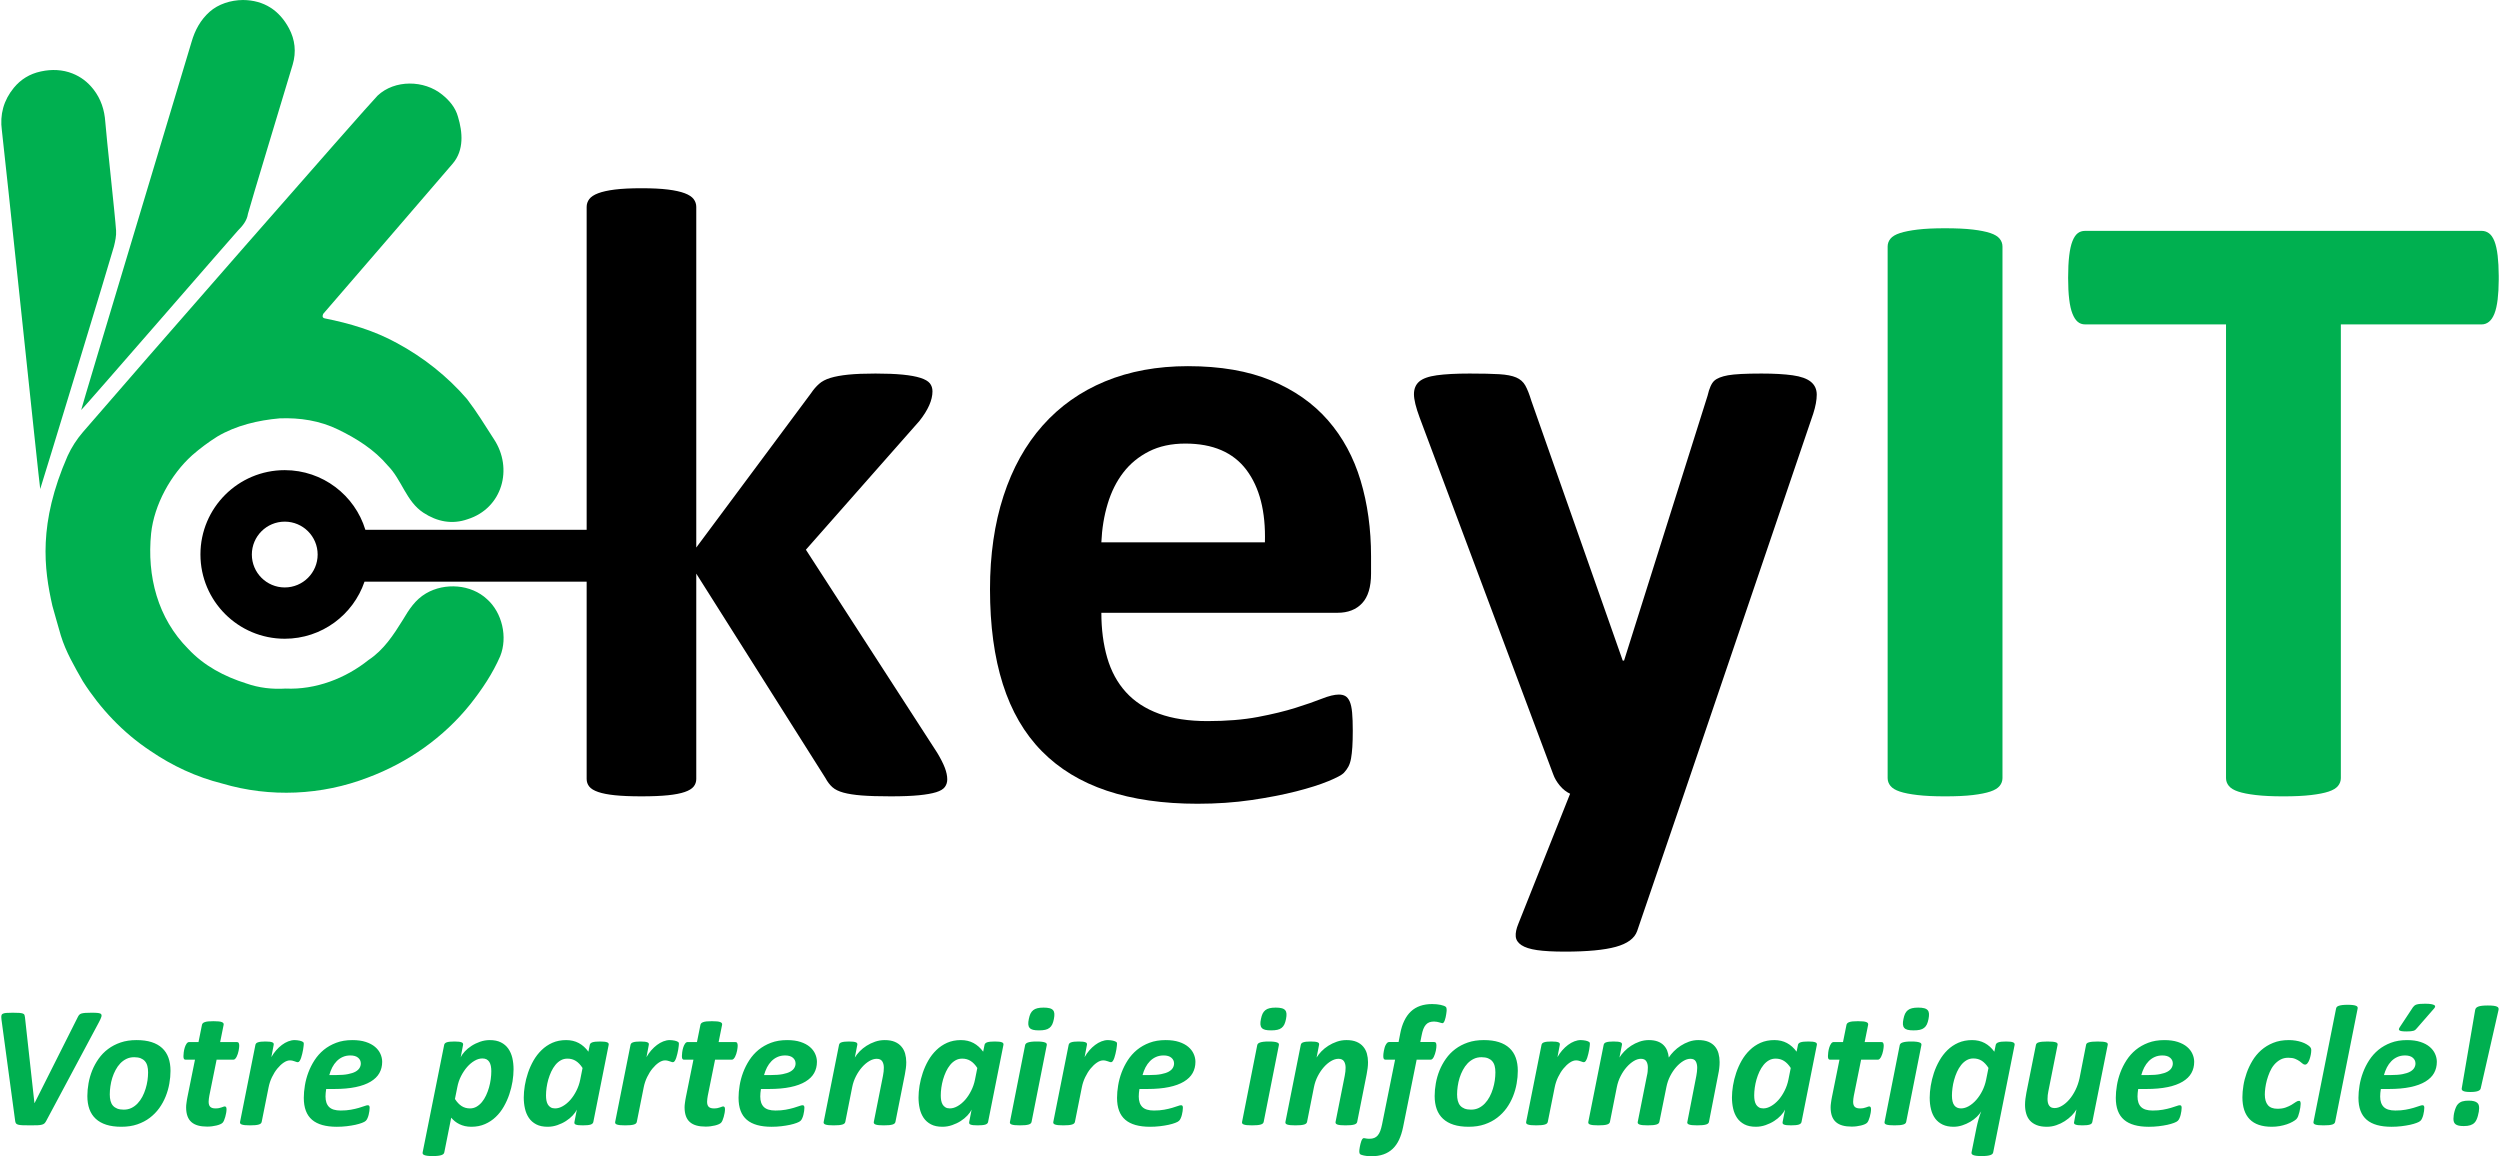 <?xml version="1.0" encoding="UTF-8"?>
<!DOCTYPE svg PUBLIC "-//W3C//DTD SVG 1.1//EN" "http://www.w3.org/Graphics/SVG/1.1/DTD/svg11.dtd">
<svg xmlns="http://www.w3.org/2000/svg" xmlns:xlink="http://www.w3.org/1999/xlink" xml:space="preserve" width="400" height="185" version="1.1" style="shape-rendering:geometricPrecision; text-rendering:geometricPrecision; image-rendering:optimizeQuality; fill-rule:evenodd; clip-rule:evenodd" viewBox="0 0 10800 5000">
 <defs>
  <style type="text/css">
   <![CDATA[
    .fil0 {fill:black;fill-rule:nonzero}
    .fil1 {fill:#00B050;fill-rule:nonzero}
   ]]>
  </style>
 </defs>
 <g id="Plan_x0020_1">
  <g id="_2726110734976">
   <path class="fil0" d="M5464.5 2345.15c3.76,-132.91 -22.9,-237.28 -79.95,-313.19 -57.08,-75.84 -145.16,-113.78 -264.27,-113.78 -60.2,0 -112.57,11.27 -157.07,33.85 -44.53,22.57 -81.53,53 -110.98,91.23 -29.47,38.26 -52.05,83.41 -67.71,135.43 -15.7,52.05 -24.77,107.54 -27.28,166.46l707.26 0zm458.95 135.43c0,57.69 -12.86,100.35 -38.56,127.92 -25.73,27.59 -61.12,41.36 -106.26,41.36l-1021.39 0c0,71.49 8.46,136.39 25.39,194.7 16.94,58.31 43.89,107.86 80.9,148.6 36.96,40.75 84.63,71.79 142.95,93.11 58.31,21.34 128.2,31.97 209.72,31.97 82.76,0 155.48,-5.93 218.2,-17.88 62.68,-11.89 116.91,-25.05 162.7,-39.49 45.76,-14.41 83.7,-27.57 113.8,-39.5 30.1,-11.91 54.56,-17.88 73.36,-17.88 11.29,0 20.69,2.21 28.21,6.58 7.52,4.43 13.78,12.24 18.82,23.53 4.99,11.27 8.46,27.27 10.35,47.96 1.87,20.69 2.81,46.74 2.81,78.07 0,27.58 -0.65,51.09 -1.88,70.53 -1.27,19.46 -3.14,36.05 -5.64,49.84 -2.54,13.82 -6.3,25.4 -11.29,34.79 -5.03,9.41 -11.6,18.53 -19.75,27.28 -8.17,8.8 -30.43,20.69 -66.77,35.75 -36.4,15.04 -82.77,29.8 -139.19,44.2 -56.43,14.4 -121.04,26.94 -193.75,37.62 -72.74,10.64 -150.47,15.99 -233.24,15.99 -149.24,0 -279.97,-18.8 -392.18,-56.43 -112.25,-37.63 -205.98,-94.67 -281.22,-171.16 -75.23,-76.49 -131.37,-173.06 -168.34,-289.69 -37.01,-116.61 -55.49,-253.27 -55.49,-410.05 0,-149.22 19.43,-283.71 58.31,-403.47 38.86,-119.73 95.28,-221.31 169.3,-304.72 73.97,-83.38 163.93,-147.01 269.92,-190.92 105.94,-43.87 225.39,-65.84 358.32,-65.84 140.42,0 260.51,20.69 360.2,62.08 99.69,41.38 181.52,98.76 245.47,172.11 63.96,73.36 110.97,160.21 141.07,260.51 30.1,100.35 45.15,209.44 45.15,327.29l0 75.24z"/>
   <path class="fil0" d="M7277.07 3432.37l-203.14 594.39c-11.28,31.33 -42.03,53.89 -92.16,67.71 -50.18,13.78 -123.54,20.69 -220.08,20.69 -50.18,0 -90.28,-2.2 -120.38,-6.59 -30.09,-4.4 -52.67,-11.6 -67.71,-21.62 -15.06,-10.06 -23.23,-22.57 -24.47,-37.63 -1.26,-15.04 2.52,-33.25 11.29,-54.55l223.83 -562.4c-16.29,-7.53 -31.03,-19.11 -44.19,-34.8 -13.16,-15.67 -22.9,-32.26 -29.16,-49.85l-577.46 -1542.41c-16.31,-43.87 -24.45,-77.41 -24.45,-100.63 0,-23.2 7.52,-41.38 22.57,-54.54 15.04,-13.17 40.44,-22.26 76.17,-27.28 35.76,-5 83.08,-7.52 142.02,-7.52 53.91,0 96.55,0.94 127.91,2.81 31.32,1.89 55.78,6.58 73.36,14.1 17.54,7.54 30.71,19.14 39.49,34.8 8.76,15.71 17.56,37.97 26.34,66.79l395.01 1122.94 5.65 0 361.14 -1145.52c7.52,-32.6 17.22,-54.21 29.16,-64.88 11.9,-10.66 31.65,-18.5 59.24,-23.52 27.59,-5 75.86,-7.52 144.84,-7.52 53.91,0 98.76,2.52 134.49,7.52 35.74,5.02 62.08,14.43 79.01,28.22 16.93,13.81 25.39,32.29 25.39,55.48 0,23.23 -5.04,50.5 -15.04,81.83l-558.67 1643.98z"/>
   <path class="fil0" d="M1225.95 2540.31c-78.58,0 -142.28,-63.7 -142.28,-142.28 0,-78.58 63.7,-142.27 142.28,-142.27 78.58,0 142.27,63.69 142.27,142.27 0,78.58 -63.69,142.28 -142.27,142.28zm2854.56 780.14c-6.91,-18.17 -17.87,-39.81 -32.91,-64.9l-568.06 -878.42 490.92 -556.77c18.82,-23.8 32.93,-46.38 42.34,-67.72 9.39,-21.3 14.1,-41.38 14.1,-60.19 0,-13.79 -3.76,-25.4 -11.28,-34.79 -7.52,-9.41 -21.01,-17.24 -40.45,-23.52 -19.46,-6.26 -45.14,-10.96 -77.11,-14.1 -31.98,-3.12 -71.18,-4.7 -117.56,-4.7 -47.68,0 -86.85,1.58 -117.57,4.7 -30.74,3.14 -56.43,7.84 -77.12,14.1 -20.69,6.28 -37.33,15.05 -49.85,26.35 -12.54,11.27 -23.84,24.44 -33.86,39.49l-496.58 667.74 0 -1472.8c0,-12.53 -3.76,-23.81 -11.28,-33.86 -7.52,-10.02 -20.39,-18.5 -38.56,-25.39 -18.19,-6.89 -42.32,-12.23 -72.42,-15.99 -30.09,-3.77 -68.35,-5.65 -114.74,-5.65 -46.4,0 -84.64,1.88 -114.74,5.65 -30.1,3.76 -54.24,9.1 -72.41,15.99 -18.19,6.89 -31.04,15.37 -38.56,25.39 -7.53,10.05 -11.29,21.33 -11.29,33.86l0 1396.14 -956.91 0c-45.58,-149.34 -184.41,-257.99 -348.66,-257.99 -201.33,0 -364.53,163.21 -364.53,364.53 0,201.33 163.2,364.52 364.53,364.52 160.08,0 295.96,-103.24 344.96,-246.74l960.61 0 0 853.03c0,12.56 3.76,23.52 11.29,32.93 7.52,9.39 20.37,17.25 38.56,23.5 18.17,6.29 42.31,10.97 72.41,14.11 30.1,3.11 68.34,4.69 114.74,4.69 46.39,0 84.65,-1.58 114.74,-4.69 30.1,-3.14 54.23,-7.82 72.42,-14.11 18.17,-6.25 31.04,-14.11 38.56,-23.5 7.52,-9.41 11.28,-20.37 11.28,-32.93l0 -887.83 558.67 884.07c8.75,16.32 18.8,29.47 30.08,39.51 11.29,10.04 27.28,17.86 47.97,23.5 20.69,5.64 47.03,9.7 79.01,12.23 31.97,2.51 73.64,3.75 125.08,3.75 50.13,0 90.9,-1.58 122.26,-4.69 31.33,-3.14 56.1,-7.51 74.31,-13.18 18.15,-5.63 30.7,-13.15 37.61,-22.57 6.87,-9.4 10.34,-20.36 10.34,-32.92 0,-15.04 -3.47,-31.65 -10.34,-49.83z"/>
  </g>
  <g id="_2726110729216">
   <g>
    <path class="fil1" d="M1045.16 0c91,0.84 157.43,44.47 199.26,122.81 25.84,48.39 32.03,101.81 15.89,156.42 -14.51,49.1 -191.68,633.39 -193.42,645.06 -4.6,31.03 -23.54,52.69 -44.36,73.81 -12,12.18 -671.35,772.19 -676.92,774.97 -0.41,-5.65 463.12,-1542.31 477.43,-1592.06 14.51,-50.45 38.85,-95.3 78.32,-130.31 36.9,-32.72 90.46,-50.29 143.8,-50.7z"/>
    <path class="fil1" d="M173.15 308.61c44.84,-9.68 92,-7.89 134.63,9.05 35.57,14.13 65.67,36.33 90.9,68.69 32.66,41.86 47.75,89.03 51.34,141.73 3.86,56.82 42.41,404.48 46.59,469.05 1.45,22.48 -3.78,45.94 -9.16,68.2 -7.52,31.12 -316.71,1045.16 -318.92,1049.28 -2.27,-4.57 -158.4,-1496.39 -165.76,-1550.08 -9.51,-69.34 7.59,-130.86 51.26,-184.37 30.02,-36.77 69.25,-60.85 116.3,-70.93 0.94,-0.21 1.88,-0.42 2.82,-0.62z"/>
    <path class="fil1" d="M1229.87 2977.56c128.96,5.91 258.54,-43.53 358.47,-123.62 65.18,-42.88 107.91,-108.2 148.23,-173.19 26.59,-44.9 53.61,-87.39 100.06,-114.64 81.68,-47.9 195.22,-39.42 264,24.92 65.74,58.24 89.98,164.63 57.08,246.41 -32.75,75.39 -78.44,143.35 -129.38,207.83 -115.07,143.72 -270.32,252.68 -442.41,316.95 -200.06,77.18 -423.7,87.29 -629.29,26.33 -112.55,-28.1 -217.12,-76.7 -312.73,-142.23 -116.83,-77.35 -215.96,-182.3 -290.89,-300.16 -36.31,-63.61 -73.65,-127.24 -95.34,-197.97 -13.03,-42.51 -23.89,-85.68 -36.48,-128.34 -36.26,-160.28 -62.13,-355.89 65.66,-648.02 17.1,-37.3 39.43,-71.96 66.16,-103.09 208.42,-242.64 1229.89,-1410.6 1274.48,-1455.28 74.02,-69.59 200.93,-67.88 279.12,-4.37 31.57,25.43 57.49,56.02 68.4,95.6 20.41,67.5 26.65,144.44 -22.22,202.28 -36.12,43.17 -560.01,649.72 -560.01,649.72 0,0 -9.77,16.49 5.63,20.02 108.64,21.54 214.72,52.99 312.26,106.6 114.3,61.48 219.02,144.25 303.41,242.27 42.2,54.91 78.36,114.52 115.99,172.84 84.95,128.02 36.64,299.5 -112.99,346.76 -67.04,23.73 -132.03,10.99 -191.52,-27.98 -75.03,-49.22 -93.08,-142.44 -154.3,-204.09 -57.84,-68.68 -134.21,-116.67 -214.22,-155.5 -79.55,-38.75 -165.35,-51.8 -253.16,-48.47 -93.1,8.2 -188.52,30.6 -269.52,78.64 -38.22,23.96 -74.84,51.32 -108.83,81.01 -91.88,82.73 -164.27,213.31 -177.44,337.73 -18.55,185.09 28.34,366.84 160.55,499.59 68.52,73.31 156.28,119.44 250.85,149.26 54.88,19.32 112.04,25.92 170.38,22.19z"/>
   </g>
   <path class="fil1" d="M8653.95 3364.65c0,12.54 -4.08,23.83 -12.21,33.86 -8.17,10.04 -21.64,18.19 -40.45,24.44 -18.81,6.29 -43.92,11.3 -75.23,15.04 -31.36,3.78 -71.49,5.67 -120.39,5.67 -47.68,0 -87.48,-1.89 -119.45,-5.67 -31.97,-3.74 -57.36,-8.75 -76.18,-15.04 -18.8,-6.25 -32.3,-14.4 -40.44,-24.44 -8.18,-10.03 -12.23,-21.32 -12.23,-33.86l0 -2298.56c0,-12.52 4.05,-23.81 12.23,-33.87 8.14,-10 21.92,-18.15 41.39,-24.44 19.42,-6.25 44.82,-11.29 76.18,-15.05 31.33,-3.76 70.82,-5.65 118.5,-5.65 48.9,0 89.03,1.89 120.39,5.65 31.31,3.76 56.42,8.8 75.23,15.05 18.81,6.29 32.28,14.44 40.45,24.44 8.13,10.06 12.21,21.35 12.21,33.87l0 2298.56z"/>
   <path class="fil1" d="M10799.95 1209.94c-0.22,32.78 -1.79,61.01 -4.66,84.69 -3.15,25.72 -7.85,46.41 -14.11,62.07 -6.28,15.69 -14.11,27.28 -23.51,34.8 -9.4,7.52 -19.76,11.28 -31.05,11.28l-609.44 0 0 1961.87c0,12.54 -4.08,23.83 -12.21,33.86 -8.17,10.04 -21.63,18.19 -40.46,24.44 -18.8,6.29 -44.2,11.3 -76.17,15.04 -31.97,3.78 -71.8,5.67 -119.44,5.67 -47.68,0 -87.46,-1.89 -119.45,-5.67 -31.97,-3.74 -57.36,-8.75 -76.17,-15.04 -18.81,-6.25 -32.3,-14.4 -40.44,-24.44 -8.17,-10.03 -12.24,-21.32 -12.24,-33.86l0 -1961.87 -609.44 0c-12.54,0 -23.2,-3.76 -31.95,-11.28 -8.8,-7.52 -16.32,-19.11 -22.58,-34.8 -6.28,-15.66 -10.99,-36.35 -14.11,-62.07 -3.14,-25.68 -4.71,-56.72 -4.71,-93.12 0,-37.62 1.57,-69.59 4.71,-95.91 3.12,-26.34 7.83,-47.33 14.11,-63.01 6.26,-15.67 13.78,-26.96 22.58,-33.87 8.75,-6.87 19.41,-10.34 31.95,-10.34l1715.46 0c11.29,0 21.65,3.47 31.05,10.34 9.4,6.91 17.23,18.2 23.51,33.87 6.26,15.68 10.96,36.67 14.11,63.01 2.87,24.26 4.44,53.33 4.66,87.2l0 17.14z"/>
   <g>
    <path class="fil1" d="M194.47 4847.06c-2.17,4.2 -4.58,7.63 -7,10.18 -2.55,2.67 -6.11,4.58 -10.82,5.98 -4.7,1.4 -10.94,2.29 -18.7,2.67 -7.76,0.38 -18.07,0.51 -30.66,0.51 -14.63,0 -26.47,-0.13 -35.12,-0.51 -8.78,-0.38 -15.39,-1.27 -19.85,-2.67 -4.45,-1.4 -7.5,-3.44 -9.16,-6.11 -1.65,-2.8 -2.67,-6.49 -3.18,-11.19l-58.91 -436.03c-0.76,-6.62 -1.02,-12.09 -0.76,-16.16 0.25,-4.07 2.03,-7.25 5.22,-9.29 3.3,-2.16 8.39,-3.56 15.26,-4.2 6.87,-0.63 16.42,-0.89 28.63,-0.89 12.22,0 21.63,0.26 28.37,0.76 6.87,0.51 12.09,1.4 15.65,2.8 3.57,1.4 5.86,3.31 6.87,5.73 0.9,2.54 1.66,5.72 2.17,9.8l40.97 371.39 0.76 0 187.41 -372.92c1.79,-3.56 3.69,-6.49 5.98,-8.78 2.29,-2.42 5.48,-4.2 9.55,-5.47 4.2,-1.15 9.67,-2.04 16.54,-2.55 6.87,-0.5 15.9,-0.76 27.23,-0.76 11.83,0 20.99,0.38 27.73,1.15 6.62,0.76 11.07,2.41 13.23,5.21 2.29,2.67 2.55,6.75 0.77,12.09 -1.66,5.34 -4.96,12.47 -9.67,21.5l-228.51 427.76zm537.43 -216.42c0,17.94 -1.65,36.26 -5.09,55.22 -3.31,18.83 -8.52,37.28 -15.78,55.34 -7.25,17.94 -16.41,34.86 -27.73,50.64 -11.33,15.78 -24.94,29.65 -40.72,41.73 -15.77,12.09 -33.84,21.51 -54.2,28.5 -20.36,7 -43.26,10.44 -68.96,10.44 -25.06,0 -46.82,-2.93 -65.14,-8.78 -18.32,-5.85 -33.47,-14.38 -45.68,-25.7 -12.21,-11.33 -21.38,-25.2 -27.36,-41.74 -5.98,-16.54 -8.9,-35.49 -8.9,-56.74 0,-17.94 1.65,-36.26 5.09,-55.22 3.31,-18.83 8.65,-37.28 15.77,-55.09 7.26,-17.94 16.55,-34.86 27.87,-50.9 11.32,-16.03 24.81,-30.02 40.59,-41.86 15.9,-11.96 33.97,-21.37 54.33,-28.37 20.48,-7 43.38,-10.43 69.08,-10.43 25.07,0 46.7,2.92 65.02,8.78 18.32,5.85 33.46,14.37 45.68,25.7 12.21,11.32 21.24,25.19 27.22,41.73 5.98,16.54 8.91,35.5 8.91,56.75zm-96.95 6.61c0,-10.43 -1.02,-19.72 -3.18,-27.73 -2.04,-8.02 -5.6,-14.89 -10.44,-20.49 -4.83,-5.6 -11.07,-9.8 -18.57,-12.85 -7.64,-2.93 -16.92,-4.45 -27.87,-4.45 -12.46,0 -23.66,2.42 -33.59,7.25 -9.92,4.83 -18.83,11.32 -26.71,19.59 -7.77,8.15 -14.51,17.69 -20.23,28.5 -5.73,10.69 -10.57,22.14 -14.25,33.98 -3.69,11.96 -6.49,24.04 -8.15,36.38 -1.78,12.22 -2.67,23.92 -2.67,35.12 0,10.43 1.02,19.72 3.18,27.86 2.16,8.28 5.6,15.15 10.43,20.74 4.97,5.6 11.2,9.8 18.71,12.85 7.63,2.93 16.92,4.46 27.86,4.46 12.47,0 23.67,-2.42 33.59,-7.25 9.93,-4.84 18.83,-11.46 26.59,-19.73 7.89,-8.27 14.63,-17.94 20.36,-28.62 5.73,-10.82 10.43,-22.27 14.12,-34.36 3.69,-11.96 6.49,-24.04 8.27,-36.26 1.66,-12.21 2.55,-23.79 2.55,-34.99zm394.17 -115.14c0,2.54 -0.25,5.72 -0.76,9.54 -0.51,3.94 -1.15,8.14 -2.04,12.6 -0.89,4.45 -2.03,9.03 -3.56,13.48 -1.4,4.46 -3.18,8.53 -4.96,12.09 -1.91,3.69 -3.95,6.62 -6.36,9.03 -2.29,2.42 -4.84,3.57 -7.64,3.57l-72.52 0 -31.56 156.11c-0.63,3.69 -1.4,8.14 -2.03,13.23 -0.64,5.09 -0.89,9.29 -0.89,12.6 0,9.92 2.29,17.18 7,21.88 4.7,4.58 12.21,6.87 22.26,6.87 5.98,0 11.2,-0.38 15.4,-1.27 4.32,-0.89 8.01,-1.91 11.07,-3.05 3.18,-1.02 5.85,-2.04 8.14,-2.93 2.16,-0.89 4.33,-1.27 6.36,-1.27 2.04,0 3.69,0.89 5.09,2.8 1.4,1.78 2.04,4.83 2.04,9.03 0,4.71 -0.51,10.05 -1.53,16.03 -1.02,5.98 -2.29,11.84 -3.95,17.31 -1.52,5.6 -3.43,10.68 -5.34,15.39 -2.03,4.58 -4.2,8.02 -6.36,10.18 -2.29,2.29 -5.73,4.33 -10.18,6.36 -4.45,2.04 -9.8,3.69 -15.9,5.22 -6.11,1.53 -12.6,2.67 -19.6,3.56 -7,0.89 -13.99,1.27 -20.99,1.27 -14.89,0 -27.99,-1.52 -39.32,-4.7 -11.19,-3.06 -20.73,-8.02 -28.37,-14.64 -7.76,-6.74 -13.49,-15.39 -17.3,-25.82 -3.82,-10.44 -5.86,-23.16 -5.86,-38.05 0,-2.8 0.13,-5.85 0.39,-9.54 0.25,-3.56 0.76,-7.38 1.4,-11.32 0.63,-3.95 1.14,-8.02 1.78,-12.22 0.63,-4.07 1.4,-7.76 2.03,-10.94l32.7 -162.09 -40.46 0c-3.31,0 -5.72,-1.02 -7.12,-3.19 -1.53,-2.16 -2.29,-6.23 -2.29,-12.21 0,-4.2 0.38,-9.8 1.27,-16.54 0.89,-6.87 2.29,-13.61 4.32,-20.23 2.04,-6.62 4.59,-12.34 7.89,-17.05 3.31,-4.71 7.13,-7.12 11.58,-7.12l40.08 0 15.01 -74.44c0.51,-2.41 1.66,-4.7 3.57,-6.74 1.78,-1.91 4.58,-3.56 8.52,-4.96 3.82,-1.4 8.65,-2.42 14.76,-3.06 5.98,-0.63 13.61,-0.89 22.77,-0.89 9.04,0 16.54,0.26 22.52,0.89 6.11,0.64 10.69,1.66 14,3.06 3.18,1.4 5.47,3.05 6.62,4.96 1.01,2.04 1.4,4.33 0.89,6.74l-15.02 74.44 71.64 0c4.19,0 7.12,1.39 8.52,4.07 1.53,2.8 2.29,6.74 2.29,11.96zm279.16 -8.4c0,1.65 -0.26,4.83 -0.77,9.29 -0.51,4.45 -1.27,9.67 -2.16,15.65 -1.02,5.85 -2.29,12.08 -3.82,18.32 -1.52,6.36 -3.18,12.21 -4.96,17.68 -1.91,5.48 -4.07,9.93 -6.36,13.49 -2.42,3.44 -4.96,5.09 -7.64,5.09 -2.29,0 -4.58,-0.38 -6.74,-1.27 -2.29,-0.89 -4.71,-1.66 -7.51,-2.55 -2.67,-0.89 -5.72,-1.78 -8.9,-2.67 -3.31,-0.89 -7,-1.27 -11.2,-1.27 -8.4,0 -17.43,3.18 -26.97,9.67 -9.54,6.49 -18.58,15.01 -27.23,25.57 -8.65,10.56 -16.41,22.9 -23.16,36.9 -6.87,14.12 -11.7,28.88 -14.76,44.28l-29.9 149.62c-0.5,2.42 -1.65,4.58 -3.56,6.49 -1.78,1.91 -4.71,3.44 -8.65,4.71 -3.82,1.15 -8.91,2.16 -15.14,2.8 -6.24,0.64 -13.87,0.89 -22.9,0.89 -9.16,0 -16.54,-0.25 -22.4,-0.89 -5.72,-0.64 -10.3,-1.65 -13.61,-2.8 -3.31,-1.27 -5.47,-2.8 -6.49,-4.71 -1.02,-1.91 -1.27,-4.07 -0.76,-6.49l66.41 -333.22c0.51,-2.42 1.66,-4.58 3.31,-6.49 1.78,-1.91 4.33,-3.31 7.64,-4.45 3.3,-1.15 7.63,-2.04 12.85,-2.67 5.34,-0.64 11.7,-0.89 19.08,-0.89 7.76,0 14,0.25 18.83,0.89 4.84,0.63 8.65,1.52 11.33,2.67 2.79,1.14 4.58,2.54 5.47,4.45 0.89,1.91 1.01,4.07 0.51,6.49l-10.06 53.06c5.98,-10.69 12.85,-20.49 20.62,-29.39 7.76,-8.91 16.15,-16.67 24.93,-23.29 8.78,-6.61 17.82,-11.7 27.23,-15.39 9.42,-3.69 18.71,-5.6 27.87,-5.6 3.69,0 7.5,0.25 11.32,0.76 3.94,0.51 7.51,1.15 10.81,1.78 3.44,0.77 6.37,1.78 9.04,2.8 2.54,1.15 4.71,2.29 6.11,3.56 1.52,1.53 2.29,3.82 2.29,7.13zm338.95 78.38c0,17.81 -4.07,33.97 -12.09,48.22 -8.01,14.37 -20.61,26.59 -37.53,36.89 -17.05,10.31 -38.55,18.2 -64.76,23.67 -26.09,5.47 -57.26,8.27 -93.52,8.27l-34.23 0c-0.89,5.73 -1.65,11.32 -2.16,16.92 -0.51,5.6 -0.76,10.82 -0.76,15.52 0,20.11 5.21,35.25 15.52,45.43 10.43,10.18 27.1,15.26 50.13,15.26 16.41,0 31.04,-1.14 44.15,-3.56 12.98,-2.42 24.43,-4.96 34.22,-7.89 9.93,-2.92 17.94,-5.47 24.43,-7.88 6.49,-2.42 11.2,-3.57 14.25,-3.57 2.93,0 5.09,0.89 6.24,2.55 1.27,1.78 1.91,4.58 1.91,8.27 0,4.2 -0.38,9.03 -1.15,14.5 -0.76,5.47 -1.78,10.94 -3.18,16.16 -1.27,5.34 -3.05,10.43 -5.22,15.14 -2.03,4.71 -4.45,8.27 -7.25,10.82 -2.92,2.92 -8.4,5.98 -16.41,8.9 -7.89,3.06 -17.43,5.73 -28.63,8.27 -11.2,2.42 -23.79,4.46 -37.66,6.11 -14,1.65 -28.12,2.42 -42.5,2.42 -23.92,0 -44.65,-2.55 -62.47,-7.51 -17.68,-4.96 -32.57,-12.47 -44.53,-22.65 -11.96,-10.18 -20.87,-23.15 -26.85,-38.93 -5.98,-15.78 -8.9,-34.48 -8.9,-56.11 0,-16.67 1.53,-34.48 4.71,-53.44 3.05,-19.08 8.14,-37.79 15.01,-56.24 7,-18.57 15.9,-36.26 26.85,-53.18 10.94,-16.79 24.17,-31.68 39.69,-44.53 15.65,-12.72 33.59,-23.03 53.95,-30.66 20.36,-7.76 43.64,-11.58 69.72,-11.58 22.52,0 41.99,2.67 58.15,8.01 16.29,5.35 29.64,12.47 39.95,21.25 10.43,8.78 18.19,18.96 23.28,30.28 5.09,11.2 7.64,22.91 7.64,34.87zm-92.37 6.74c0,-9.93 -3.82,-18.2 -11.58,-24.81 -7.76,-6.62 -18.96,-9.93 -33.59,-9.93 -12.47,0 -23.54,2.29 -33.34,6.75 -9.79,4.45 -18.45,10.43 -25.82,18.06 -7.38,7.64 -13.87,16.54 -19.22,26.85 -5.21,10.43 -9.54,21.38 -12.72,33.08l31.04 0c19.73,0 36.39,-1.27 49.63,-3.94 13.36,-2.55 24.17,-6.11 32.31,-10.56 8.15,-4.58 14,-9.8 17.69,-15.91 3.69,-6.1 5.6,-12.59 5.6,-19.59zm660.47 25.57c0,16.16 -1.53,33.46 -4.45,52.17 -3.06,18.57 -7.64,37.02 -13.87,55.47 -6.11,18.32 -14.12,36.14 -23.79,53.06 -9.67,17.05 -21.25,32.06 -34.87,44.91 -13.48,12.98 -29.01,23.29 -46.56,30.92 -17.56,7.76 -37.16,11.58 -59.04,11.58 -9.92,0 -19.21,-1.02 -27.74,-2.93 -8.65,-2.03 -16.66,-4.83 -23.92,-8.4 -7.25,-3.56 -13.87,-7.76 -19.84,-12.59 -5.86,-4.84 -11.07,-10.05 -15.53,-15.4l-29.9 150.01c-0.51,2.55 -1.78,4.71 -3.56,6.74 -1.91,1.91 -4.71,3.69 -8.65,4.97 -3.82,1.4 -8.91,2.41 -15.14,3.18 -6.24,0.76 -13.87,1.14 -23.16,1.14 -9.16,0 -16.54,-0.38 -22.26,-1.14 -5.73,-0.77 -10.31,-1.78 -13.62,-3.18 -3.31,-1.28 -5.47,-3.06 -6.49,-4.97 -1.02,-2.03 -1.27,-4.19 -0.76,-6.74l93.13 -464.91c1.02,-5.22 4.84,-8.91 11.58,-11.2 6.75,-2.16 17.81,-3.3 33.21,-3.3 7.63,0 13.87,0.25 18.83,0.89 4.84,0.63 8.65,1.52 11.45,2.67 2.93,1.14 4.84,2.54 5.85,4.45 1.02,1.91 1.28,4.07 0.77,6.49l-10.44 54.33c3.69,-8.27 9.55,-16.8 17.69,-25.58 8.02,-8.77 17.69,-16.92 29.01,-24.17 11.32,-7.38 23.79,-13.36 37.28,-18.07 13.49,-4.7 27.48,-7.12 41.86,-7.12 19.21,0 35.24,3.31 48.35,9.92 12.97,6.49 23.54,15.52 31.68,26.98 8.01,11.45 13.87,24.81 17.56,40.2 3.56,15.4 5.34,31.94 5.34,49.62zm-96.19 8.15c0,-8.4 -0.63,-16.16 -2.03,-23.03 -1.4,-7 -3.69,-12.85 -6.75,-17.69 -3.18,-4.83 -7.25,-8.52 -12.08,-11.07 -4.84,-2.42 -10.82,-3.69 -17.82,-3.69 -11.19,0 -22.52,3.31 -33.71,9.93 -11.33,6.48 -22.02,15.52 -31.94,26.71 -9.92,11.33 -18.7,24.56 -26.46,39.57 -7.64,15.02 -13.11,31.05 -16.29,48.23l-10.18 50.76c8.65,13.62 18.2,23.79 28.76,30.67 10.43,6.74 22.64,10.17 36.51,10.17 10.18,0 19.6,-2.54 28.25,-7.5 8.52,-4.97 16.28,-11.58 23.15,-19.85 6.87,-8.4 12.85,-17.94 17.94,-28.88 5.09,-10.95 9.42,-22.4 12.73,-34.23 3.43,-11.96 5.85,-23.92 7.5,-36.01 1.66,-12.08 2.42,-23.41 2.42,-34.09zm441.12 219.35c-1.02,5.21 -4.96,8.9 -11.83,11.19 -6.74,2.17 -17.81,3.31 -33.08,3.31 -7.64,0 -13.87,-0.25 -18.71,-0.76 -4.83,-0.51 -8.77,-1.28 -11.7,-2.42 -3.05,-1.15 -4.96,-2.55 -5.85,-4.45 -0.77,-1.91 -1.02,-4.2 -0.51,-6.87l10.43 -53.44c-3.82,8.01 -9.8,16.41 -17.94,25.19 -8.14,8.78 -17.94,16.79 -29.01,23.92 -11.19,7.25 -23.54,13.1 -37.15,17.81 -13.49,4.71 -27.48,7.13 -41.99,7.13 -19.85,0 -36.39,-3.44 -49.62,-10.44 -13.23,-6.99 -23.79,-16.28 -31.81,-28.11 -7.89,-11.84 -13.61,-25.32 -16.92,-40.46 -3.43,-15.15 -5.09,-31.05 -5.09,-47.72 0,-15.65 1.53,-32.7 4.46,-51.14 3.05,-18.58 7.63,-37.03 13.86,-55.35 6.24,-18.45 14.13,-36.14 23.8,-53.18 9.79,-16.93 21.37,-32.07 34.99,-45.17 13.48,-13.23 29,-23.67 46.56,-31.56 17.56,-7.76 37.41,-11.7 59.55,-11.7 20.61,0 38.8,4.32 54.71,12.85 15.9,8.52 29.77,20.99 41.6,37.28l5.98 -29.52c1.02,-5.22 4.97,-8.91 11.84,-11.2 6.87,-2.16 17.94,-3.3 33.2,-3.3 7.38,0 13.62,0.25 18.45,0.89 4.97,0.63 8.91,1.52 11.71,2.67 2.8,1.14 4.71,2.54 5.72,4.45 1.02,1.91 1.28,4.07 0.77,6.49l-66.42 333.61zm-46.57 -233.6c-8.65,-13.49 -18.19,-23.54 -28.75,-30.29 -10.56,-6.74 -22.78,-10.17 -36.64,-10.17 -10.56,0 -20.23,2.41 -28.89,7.37 -8.77,4.97 -16.54,11.71 -23.28,19.98 -6.74,8.27 -12.72,17.94 -17.81,28.75 -5.09,10.95 -9.29,22.27 -12.73,34.1 -3.3,11.71 -5.85,23.67 -7.5,35.63 -1.66,12.09 -2.42,23.16 -2.42,33.33 0,7.38 0.51,14.51 1.65,21.12 1.15,6.75 3.31,12.73 6.24,17.94 3.05,5.22 7.12,9.29 12.21,12.35 4.97,3.18 11.45,4.7 19.22,4.7 10.94,0 22.13,-3.3 33.59,-9.92 11.45,-6.49 22.13,-15.52 32.19,-26.72 9.92,-11.32 18.7,-24.56 26.21,-39.57 7.63,-15.01 13.23,-31.04 16.66,-48.22l10.05 -50.38zm416.7 -104.59c0,1.65 -0.26,4.83 -0.77,9.29 -0.51,4.45 -1.27,9.67 -2.16,15.65 -1.02,5.85 -2.29,12.08 -3.82,18.32 -1.52,6.36 -3.18,12.21 -4.96,17.68 -1.91,5.48 -4.07,9.93 -6.36,13.49 -2.42,3.44 -4.96,5.09 -7.64,5.09 -2.29,0 -4.58,-0.38 -6.74,-1.27 -2.29,-0.89 -4.71,-1.66 -7.51,-2.55 -2.67,-0.89 -5.72,-1.78 -8.9,-2.67 -3.31,-0.89 -7,-1.27 -11.2,-1.27 -8.4,0 -17.43,3.18 -26.97,9.67 -9.54,6.49 -18.58,15.01 -27.23,25.57 -8.65,10.56 -16.41,22.9 -23.16,36.9 -6.87,14.12 -11.7,28.88 -14.76,44.28l-29.9 149.62c-0.5,2.42 -1.65,4.58 -3.56,6.49 -1.78,1.91 -4.71,3.44 -8.65,4.71 -3.82,1.15 -8.91,2.16 -15.14,2.8 -6.24,0.64 -13.87,0.89 -22.9,0.89 -9.16,0 -16.54,-0.25 -22.4,-0.89 -5.72,-0.64 -10.3,-1.65 -13.61,-2.8 -3.31,-1.27 -5.47,-2.8 -6.49,-4.71 -1.02,-1.91 -1.27,-4.07 -0.76,-6.49l66.41 -333.22c0.51,-2.42 1.66,-4.58 3.31,-6.49 1.78,-1.91 4.33,-3.31 7.64,-4.45 3.3,-1.15 7.63,-2.04 12.85,-2.67 5.34,-0.64 11.7,-0.89 19.08,-0.89 7.76,0 14,0.25 18.83,0.89 4.84,0.63 8.65,1.52 11.33,2.67 2.79,1.14 4.58,2.54 5.47,4.45 0.89,1.91 1.01,4.07 0.51,6.49l-10.06 53.06c5.98,-10.69 12.85,-20.49 20.62,-29.39 7.76,-8.91 16.15,-16.67 24.93,-23.29 8.78,-6.61 17.82,-11.7 27.23,-15.39 9.42,-3.69 18.71,-5.6 27.87,-5.6 3.69,0 7.5,0.25 11.32,0.76 3.94,0.51 7.51,1.15 10.81,1.78 3.44,0.77 6.37,1.78 9.04,2.8 2.54,1.15 4.71,2.29 6.11,3.56 1.52,1.53 2.29,3.82 2.29,7.13zm254.21 8.4c0,2.54 -0.25,5.72 -0.76,9.54 -0.51,3.94 -1.15,8.14 -2.04,12.6 -0.89,4.45 -2.03,9.03 -3.56,13.48 -1.4,4.46 -3.18,8.53 -4.96,12.09 -1.91,3.69 -3.95,6.62 -6.36,9.03 -2.29,2.42 -4.84,3.57 -7.64,3.57l-72.52 0 -31.56 156.11c-0.63,3.69 -1.4,8.14 -2.03,13.23 -0.64,5.09 -0.89,9.29 -0.89,12.6 0,9.92 2.29,17.18 7,21.88 4.7,4.58 12.21,6.87 22.26,6.87 5.98,0 11.2,-0.38 15.4,-1.27 4.32,-0.89 8.01,-1.91 11.07,-3.05 3.18,-1.02 5.85,-2.04 8.14,-2.93 2.16,-0.89 4.33,-1.27 6.36,-1.27 2.04,0 3.69,0.89 5.09,2.8 1.4,1.78 2.04,4.83 2.04,9.03 0,4.71 -0.51,10.05 -1.53,16.03 -1.02,5.98 -2.29,11.84 -3.95,17.31 -1.52,5.6 -3.43,10.68 -5.34,15.39 -2.03,4.58 -4.2,8.02 -6.36,10.18 -2.29,2.29 -5.73,4.33 -10.18,6.36 -4.45,2.04 -9.8,3.69 -15.9,5.22 -6.11,1.53 -12.6,2.67 -19.6,3.56 -7,0.89 -13.99,1.27 -20.99,1.27 -14.89,0 -27.99,-1.52 -39.32,-4.7 -11.19,-3.06 -20.73,-8.02 -28.37,-14.64 -7.76,-6.74 -13.49,-15.39 -17.3,-25.82 -3.82,-10.44 -5.86,-23.16 -5.86,-38.05 0,-2.8 0.13,-5.85 0.39,-9.54 0.25,-3.56 0.76,-7.38 1.4,-11.32 0.63,-3.95 1.14,-8.02 1.78,-12.22 0.63,-4.07 1.4,-7.76 2.03,-10.94l32.7 -162.09 -40.46 0c-3.31,0 -5.72,-1.02 -7.12,-3.19 -1.53,-2.16 -2.29,-6.23 -2.29,-12.21 0,-4.2 0.38,-9.8 1.27,-16.54 0.89,-6.87 2.29,-13.61 4.32,-20.23 2.04,-6.62 4.59,-12.34 7.89,-17.05 3.31,-4.71 7.13,-7.12 11.58,-7.12l40.08 0 15.01 -74.44c0.51,-2.41 1.66,-4.7 3.57,-6.74 1.78,-1.91 4.58,-3.56 8.52,-4.96 3.82,-1.4 8.65,-2.42 14.76,-3.06 5.98,-0.63 13.61,-0.89 22.77,-0.89 9.04,0 16.54,0.26 22.52,0.89 6.11,0.64 10.69,1.66 14,3.06 3.18,1.4 5.47,3.05 6.62,4.96 1.01,2.04 1.4,4.33 0.89,6.74l-15.02 74.44 71.64 0c4.19,0 7.12,1.39 8.52,4.07 1.53,2.8 2.29,6.74 2.29,11.96zm342.64 69.98c0,17.81 -4.07,33.97 -12.09,48.22 -8.01,14.37 -20.61,26.59 -37.53,36.89 -17.05,10.31 -38.55,18.2 -64.76,23.67 -26.09,5.47 -57.26,8.27 -93.52,8.27l-34.23 0c-0.89,5.73 -1.65,11.32 -2.16,16.92 -0.51,5.6 -0.76,10.82 -0.76,15.52 0,20.11 5.21,35.25 15.52,45.43 10.43,10.18 27.1,15.26 50.13,15.26 16.41,0 31.04,-1.14 44.15,-3.56 12.98,-2.42 24.43,-4.96 34.22,-7.89 9.93,-2.92 17.94,-5.47 24.43,-7.88 6.49,-2.42 11.2,-3.57 14.25,-3.57 2.93,0 5.09,0.89 6.24,2.55 1.27,1.78 1.91,4.58 1.91,8.27 0,4.2 -0.38,9.03 -1.15,14.5 -0.76,5.47 -1.78,10.94 -3.18,16.16 -1.27,5.34 -3.05,10.43 -5.22,15.14 -2.03,4.71 -4.45,8.27 -7.25,10.82 -2.92,2.92 -8.4,5.98 -16.41,8.9 -7.89,3.06 -17.43,5.73 -28.63,8.27 -11.2,2.42 -23.79,4.46 -37.66,6.11 -14,1.65 -28.12,2.42 -42.5,2.42 -23.92,0 -44.65,-2.55 -62.47,-7.51 -17.68,-4.96 -32.57,-12.47 -44.53,-22.65 -11.96,-10.18 -20.87,-23.15 -26.85,-38.93 -5.98,-15.78 -8.9,-34.48 -8.9,-56.11 0,-16.67 1.53,-34.48 4.71,-53.44 3.05,-19.08 8.14,-37.79 15.01,-56.24 7,-18.57 15.9,-36.26 26.85,-53.18 10.94,-16.79 24.17,-31.68 39.69,-44.53 15.65,-12.72 33.59,-23.03 53.95,-30.66 20.36,-7.76 43.64,-11.58 69.72,-11.58 22.52,0 41.99,2.67 58.15,8.01 16.29,5.35 29.64,12.47 39.95,21.25 10.43,8.78 18.19,18.96 23.28,30.28 5.09,11.2 7.64,22.91 7.64,34.87zm-92.37 6.74c0,-9.93 -3.82,-18.2 -11.58,-24.81 -7.76,-6.62 -18.96,-9.93 -33.59,-9.93 -12.47,0 -23.54,2.29 -33.34,6.75 -9.79,4.45 -18.45,10.43 -25.82,18.06 -7.38,7.64 -13.87,16.54 -19.22,26.85 -5.21,10.43 -9.54,21.38 -12.72,33.08l31.04 0c19.73,0 36.39,-1.27 49.63,-3.94 13.36,-2.55 24.17,-6.11 32.31,-10.56 8.15,-4.58 14,-9.8 17.69,-15.91 3.69,-6.1 5.6,-12.59 5.6,-19.59zm478.65 -5.73c0,8.65 -0.51,17.43 -1.65,26.09 -1.15,8.77 -2.55,17.68 -4.33,26.84l-40.84 205.48c-0.51,2.42 -1.65,4.58 -3.56,6.49 -1.91,1.91 -4.71,3.44 -8.65,4.71 -3.95,1.15 -8.91,2.16 -15.15,2.8 -6.1,0.64 -13.86,0.89 -23.15,0.89 -9.04,0 -16.41,-0.25 -22.27,-0.89 -5.72,-0.64 -10.18,-1.65 -13.36,-2.8 -3.18,-1.27 -5.34,-2.8 -6.49,-4.71 -1.01,-1.91 -1.4,-4.07 -0.89,-6.49l39.7 -199.63c1.27,-5.98 2.16,-12.08 2.8,-18.32 0.64,-6.23 0.89,-11.7 0.89,-16.41 0,-11.2 -2.29,-20.48 -7,-27.74 -4.71,-7.25 -12.72,-10.81 -23.92,-10.81 -10.18,0 -20.74,3.18 -31.81,9.67 -11.07,6.49 -21.5,15.27 -31.3,26.34 -9.79,11.06 -18.57,24.04 -26.33,38.93 -7.64,14.76 -13.11,30.53 -16.42,47.2l-29.9 150.77c-0.5,2.42 -1.65,4.58 -3.56,6.49 -1.78,1.91 -4.71,3.44 -8.65,4.71 -3.82,1.15 -8.91,2.16 -15.14,2.8 -6.24,0.64 -13.87,0.89 -22.9,0.89 -9.16,0 -16.54,-0.25 -22.4,-0.89 -5.72,-0.64 -10.3,-1.65 -13.61,-2.8 -3.31,-1.27 -5.47,-2.8 -6.49,-4.71 -1.02,-1.91 -1.27,-4.07 -0.76,-6.49l66.41 -333.22c0.51,-2.42 1.53,-4.58 3.18,-6.49 1.66,-1.91 4.08,-3.31 7.51,-4.45 3.31,-1.15 7.64,-2.04 12.98,-2.67 5.34,-0.64 11.7,-0.89 19.21,-0.89 7.76,0 14,0.25 18.83,0.89 4.84,0.63 8.65,1.52 11.45,2.67 2.67,1.14 4.46,2.54 5.35,4.45 0.89,1.91 1.01,4.07 0.51,6.49l-10.69 54.84c5.21,-8.65 12.09,-17.56 20.74,-26.59 8.78,-9.04 18.7,-17.18 30.02,-24.31 11.33,-7.25 23.67,-13.1 36.9,-17.68 13.23,-4.58 27.1,-6.87 41.48,-6.87 17.43,0 32.06,2.54 43.9,7.63 11.83,5.09 21.37,11.96 28.62,20.74 7.38,8.65 12.73,18.83 15.91,30.28 3.18,11.58 4.83,23.92 4.83,36.77z"/>
    <path class="fil1" d="M4267.36 4851.9c-1.02,5.21 -4.96,8.9 -11.83,11.19 -6.74,2.17 -17.81,3.31 -33.08,3.31 -7.64,0 -13.87,-0.25 -18.71,-0.76 -4.83,-0.51 -8.77,-1.28 -11.7,-2.42 -3.05,-1.15 -4.96,-2.55 -5.85,-4.45 -0.77,-1.91 -1.02,-4.2 -0.51,-6.87l10.43 -53.44c-3.82,8.01 -9.8,16.41 -17.94,25.19 -8.14,8.78 -17.94,16.79 -29.01,23.92 -11.19,7.25 -23.54,13.1 -37.15,17.81 -13.49,4.71 -27.48,7.13 -41.99,7.13 -19.85,0 -36.39,-3.44 -49.62,-10.44 -13.23,-6.99 -23.79,-16.28 -31.81,-28.11 -7.89,-11.84 -13.61,-25.32 -16.92,-40.46 -3.43,-15.15 -5.09,-31.05 -5.09,-47.72 0,-15.65 1.53,-32.7 4.46,-51.14 3.05,-18.58 7.63,-37.03 13.86,-55.35 6.24,-18.45 14.13,-36.14 23.8,-53.18 9.79,-16.93 21.37,-32.07 34.99,-45.17 13.48,-13.23 29,-23.67 46.56,-31.56 17.56,-7.76 37.41,-11.7 59.55,-11.7 20.61,0 38.8,4.32 54.71,12.85 15.9,8.52 29.77,20.99 41.6,37.28l5.98 -29.52c1.02,-5.22 4.97,-8.91 11.84,-11.2 6.87,-2.16 17.94,-3.3 33.2,-3.3 7.38,0 13.62,0.25 18.45,0.89 4.97,0.63 8.91,1.52 11.71,2.67 2.8,1.14 4.71,2.54 5.72,4.45 1.02,1.91 1.28,4.07 0.77,6.49l-66.42 333.61zm-46.57 -233.6c-8.65,-13.49 -18.19,-23.54 -28.75,-30.29 -10.56,-6.74 -22.78,-10.17 -36.64,-10.17 -10.56,0 -20.23,2.41 -28.89,7.37 -8.77,4.97 -16.54,11.71 -23.28,19.98 -6.74,8.27 -12.72,17.94 -17.81,28.75 -5.09,10.95 -9.29,22.27 -12.73,34.1 -3.3,11.71 -5.85,23.67 -7.5,35.63 -1.66,12.09 -2.42,23.16 -2.42,33.33 0,7.38 0.51,14.51 1.65,21.12 1.15,6.75 3.31,12.73 6.24,17.94 3.05,5.22 7.12,9.29 12.21,12.35 4.97,3.18 11.45,4.7 19.22,4.7 10.94,0 22.13,-3.3 33.59,-9.92 11.45,-6.49 22.13,-15.52 32.19,-26.72 9.92,-11.32 18.7,-24.56 26.21,-39.57 7.63,-15.01 13.23,-31.04 16.66,-48.22l10.05 -50.38zm331.19 -211.85c-1.78,9.16 -4.19,16.92 -7.12,23.29 -3.05,6.36 -7,11.45 -12.09,15.26 -4.96,3.95 -11.07,6.62 -18.45,8.27 -7.25,1.66 -16.28,2.42 -26.97,2.42 -10.43,0 -18.83,-0.76 -25.45,-2.42 -6.49,-1.65 -11.45,-4.32 -14.76,-8.27 -3.43,-3.81 -5.34,-8.9 -5.85,-15.26 -0.38,-6.37 0.26,-14.13 2.29,-23.29 1.78,-8.9 4.07,-16.54 7,-22.77 3.05,-6.24 7,-11.33 11.96,-15.27 4.96,-3.95 10.94,-6.87 18.19,-8.53 7.13,-1.78 16.04,-2.67 26.72,-2.67 10.56,0 19.22,0.89 25.83,2.67 6.74,1.66 11.71,4.58 15.14,8.53 3.31,3.94 5.22,9.03 5.6,15.27 0.38,6.23 -0.25,13.87 -2.04,22.77zm-96.57 445.06c-0.5,2.42 -1.65,4.58 -3.56,6.49 -1.78,1.91 -4.71,3.44 -8.65,4.71 -3.82,1.15 -8.91,2.16 -15.14,2.8 -6.24,0.64 -13.87,0.89 -22.9,0.89 -9.16,0 -16.54,-0.25 -22.4,-0.89 -5.72,-0.64 -10.3,-1.65 -13.61,-2.8 -3.31,-1.27 -5.47,-2.8 -6.49,-4.71 -1.02,-1.91 -1.27,-4.07 -0.76,-6.49l65.65 -332.08c0.51,-2.41 1.65,-4.58 3.56,-6.48 1.78,-1.91 4.71,-3.57 8.53,-4.84 3.94,-1.4 8.9,-2.42 14.88,-3.18 6.11,-0.76 13.75,-1.14 23.03,-1.14 9.16,0 16.67,0.38 22.52,1.14 5.86,0.76 10.44,1.78 13.87,3.18 3.31,1.27 5.47,2.93 6.49,4.84 1.02,1.9 1.27,4.07 0.76,6.48l-65.78 332.08zm369.62 -337.8c0,1.65 -0.26,4.83 -0.77,9.29 -0.51,4.45 -1.27,9.67 -2.16,15.65 -1.02,5.85 -2.29,12.08 -3.82,18.32 -1.52,6.36 -3.18,12.21 -4.96,17.68 -1.91,5.48 -4.07,9.93 -6.36,13.49 -2.42,3.44 -4.96,5.09 -7.64,5.09 -2.29,0 -4.58,-0.38 -6.74,-1.27 -2.29,-0.89 -4.71,-1.66 -7.51,-2.55 -2.67,-0.89 -5.72,-1.78 -8.9,-2.67 -3.31,-0.89 -7,-1.27 -11.2,-1.27 -8.4,0 -17.43,3.18 -26.97,9.67 -9.54,6.49 -18.58,15.01 -27.23,25.57 -8.65,10.56 -16.41,22.9 -23.16,36.9 -6.87,14.12 -11.7,28.88 -14.76,44.28l-29.9 149.62c-0.5,2.42 -1.65,4.58 -3.56,6.49 -1.78,1.91 -4.71,3.44 -8.65,4.71 -3.82,1.15 -8.91,2.16 -15.14,2.8 -6.24,0.64 -13.87,0.89 -22.9,0.89 -9.16,0 -16.54,-0.25 -22.4,-0.89 -5.72,-0.64 -10.3,-1.65 -13.61,-2.8 -3.31,-1.27 -5.47,-2.8 -6.49,-4.71 -1.02,-1.91 -1.27,-4.07 -0.76,-6.49l66.41 -333.22c0.51,-2.42 1.66,-4.58 3.31,-6.49 1.78,-1.91 4.33,-3.31 7.64,-4.45 3.3,-1.15 7.63,-2.04 12.85,-2.67 5.34,-0.64 11.7,-0.89 19.08,-0.89 7.76,0 14,0.25 18.83,0.89 4.84,0.63 8.65,1.52 11.33,2.67 2.79,1.14 4.58,2.54 5.47,4.45 0.89,1.91 1.01,4.07 0.51,6.49l-10.06 53.06c5.98,-10.69 12.85,-20.49 20.62,-29.39 7.76,-8.91 16.15,-16.67 24.93,-23.29 8.78,-6.61 17.82,-11.7 27.23,-15.39 9.42,-3.69 18.71,-5.6 27.87,-5.6 3.69,0 7.5,0.25 11.32,0.76 3.94,0.51 7.51,1.15 10.81,1.78 3.44,0.77 6.37,1.78 9.04,2.8 2.54,1.15 4.71,2.29 6.11,3.56 1.52,1.53 2.29,3.82 2.29,7.13zm338.95 78.38c0,17.81 -4.07,33.97 -12.09,48.22 -8.01,14.37 -20.61,26.59 -37.53,36.89 -17.05,10.31 -38.55,18.2 -64.76,23.67 -26.09,5.47 -57.26,8.27 -93.52,8.27l-34.23 0c-0.89,5.73 -1.65,11.32 -2.16,16.92 -0.51,5.6 -0.76,10.82 -0.76,15.52 0,20.11 5.21,35.25 15.52,45.43 10.43,10.18 27.1,15.26 50.13,15.26 16.41,0 31.04,-1.14 44.15,-3.56 12.98,-2.42 24.43,-4.96 34.22,-7.89 9.93,-2.92 17.94,-5.47 24.43,-7.88 6.49,-2.42 11.2,-3.57 14.25,-3.57 2.93,0 5.09,0.89 6.24,2.55 1.27,1.78 1.91,4.58 1.91,8.27 0,4.2 -0.38,9.03 -1.15,14.5 -0.76,5.47 -1.78,10.94 -3.18,16.16 -1.27,5.34 -3.05,10.43 -5.22,15.14 -2.03,4.71 -4.45,8.27 -7.25,10.82 -2.92,2.92 -8.4,5.98 -16.41,8.9 -7.89,3.06 -17.43,5.73 -28.63,8.27 -11.2,2.42 -23.79,4.46 -37.66,6.11 -14,1.65 -28.12,2.42 -42.5,2.42 -23.92,0 -44.65,-2.55 -62.47,-7.51 -17.68,-4.96 -32.57,-12.47 -44.53,-22.65 -11.96,-10.18 -20.87,-23.15 -26.85,-38.93 -5.98,-15.78 -8.9,-34.48 -8.9,-56.11 0,-16.67 1.53,-34.48 4.71,-53.44 3.05,-19.08 8.14,-37.79 15.01,-56.24 7,-18.57 15.9,-36.26 26.85,-53.18 10.94,-16.79 24.17,-31.68 39.69,-44.53 15.65,-12.72 33.59,-23.03 53.95,-30.66 20.36,-7.76 43.64,-11.58 69.72,-11.58 22.52,0 41.99,2.67 58.15,8.01 16.29,5.35 29.64,12.47 39.95,21.25 10.43,8.78 18.19,18.96 23.28,30.28 5.09,11.2 7.64,22.91 7.64,34.87zm-92.37 6.74c0,-9.93 -3.82,-18.2 -11.58,-24.81 -7.76,-6.62 -18.96,-9.93 -33.59,-9.93 -12.47,0 -23.54,2.29 -33.34,6.75 -9.79,4.45 -18.45,10.43 -25.82,18.06 -7.38,7.64 -13.87,16.54 -19.22,26.85 -5.21,10.43 -9.54,21.38 -12.72,33.08l31.04 0c19.73,0 36.39,-1.27 49.63,-3.94 13.36,-2.55 24.17,-6.11 32.31,-10.56 8.15,-4.58 14,-9.8 17.69,-15.91 3.69,-6.1 5.6,-12.59 5.6,-19.59zm484.12 -192.38c-1.78,9.16 -4.19,16.92 -7.12,23.29 -3.05,6.36 -7,11.45 -12.09,15.26 -4.96,3.95 -11.07,6.62 -18.45,8.27 -7.25,1.66 -16.28,2.42 -26.97,2.42 -10.43,0 -18.83,-0.76 -25.45,-2.42 -6.49,-1.65 -11.45,-4.32 -14.76,-8.27 -3.43,-3.81 -5.34,-8.9 -5.85,-15.26 -0.38,-6.37 0.26,-14.13 2.29,-23.29 1.78,-8.9 4.07,-16.54 7,-22.77 3.05,-6.24 7,-11.33 11.96,-15.27 4.96,-3.95 10.94,-6.87 18.19,-8.53 7.13,-1.78 16.04,-2.67 26.72,-2.67 10.56,0 19.22,0.89 25.83,2.67 6.74,1.66 11.71,4.58 15.14,8.53 3.31,3.94 5.22,9.03 5.6,15.27 0.38,6.23 -0.25,13.87 -2.04,22.77zm-96.57 445.06c-0.5,2.42 -1.65,4.58 -3.56,6.49 -1.78,1.91 -4.71,3.44 -8.65,4.71 -3.82,1.15 -8.91,2.16 -15.14,2.8 -6.24,0.64 -13.87,0.89 -22.9,0.89 -9.16,0 -16.54,-0.25 -22.4,-0.89 -5.72,-0.64 -10.3,-1.65 -13.61,-2.8 -3.31,-1.27 -5.47,-2.8 -6.49,-4.71 -1.02,-1.91 -1.27,-4.07 -0.76,-6.49l65.65 -332.08c0.51,-2.41 1.65,-4.58 3.56,-6.48 1.78,-1.91 4.71,-3.57 8.53,-4.84 3.94,-1.4 8.9,-2.42 14.88,-3.18 6.11,-0.76 13.75,-1.14 23.03,-1.14 9.16,0 16.67,0.38 22.52,1.14 5.86,0.76 10.44,1.78 13.87,3.18 3.31,1.27 5.47,2.93 6.49,4.84 1.02,1.9 1.27,4.07 0.76,6.48l-65.78 332.08zm451.17 -258.41c0,8.65 -0.51,17.43 -1.65,26.09 -1.15,8.77 -2.55,17.68 -4.33,26.84l-40.84 205.48c-0.51,2.42 -1.65,4.58 -3.56,6.49 -1.91,1.91 -4.71,3.44 -8.65,4.71 -3.95,1.15 -8.91,2.16 -15.15,2.8 -6.1,0.64 -13.86,0.89 -23.15,0.89 -9.04,0 -16.41,-0.25 -22.27,-0.89 -5.72,-0.64 -10.18,-1.65 -13.36,-2.8 -3.18,-1.27 -5.34,-2.8 -6.49,-4.71 -1.01,-1.91 -1.4,-4.07 -0.89,-6.49l39.7 -199.63c1.27,-5.98 2.16,-12.08 2.8,-18.32 0.64,-6.23 0.89,-11.7 0.89,-16.41 0,-11.2 -2.29,-20.48 -7,-27.74 -4.71,-7.25 -12.72,-10.81 -23.92,-10.81 -10.18,0 -20.74,3.18 -31.81,9.67 -11.07,6.49 -21.5,15.27 -31.3,26.34 -9.79,11.06 -18.57,24.04 -26.33,38.93 -7.64,14.76 -13.11,30.53 -16.42,47.2l-29.9 150.77c-0.5,2.42 -1.65,4.58 -3.56,6.49 -1.78,1.91 -4.71,3.44 -8.65,4.71 -3.82,1.15 -8.91,2.16 -15.14,2.8 -6.24,0.64 -13.87,0.89 -22.9,0.89 -9.16,0 -16.54,-0.25 -22.4,-0.89 -5.72,-0.64 -10.3,-1.65 -13.61,-2.8 -3.31,-1.27 -5.47,-2.8 -6.49,-4.71 -1.02,-1.91 -1.27,-4.07 -0.76,-6.49l66.41 -333.22c0.51,-2.42 1.53,-4.58 3.18,-6.49 1.66,-1.91 4.08,-3.31 7.51,-4.45 3.31,-1.15 7.64,-2.04 12.98,-2.67 5.34,-0.64 11.7,-0.89 19.21,-0.89 7.76,0 14,0.25 18.83,0.89 4.84,0.63 8.65,1.52 11.45,2.67 2.67,1.14 4.46,2.54 5.35,4.45 0.89,1.91 1.01,4.07 0.51,6.49l-10.69 54.84c5.21,-8.65 12.09,-17.56 20.74,-26.59 8.78,-9.04 18.7,-17.18 30.02,-24.31 11.33,-7.25 23.67,-13.1 36.9,-17.68 13.23,-4.58 27.1,-6.87 41.48,-6.87 17.43,0 32.06,2.54 43.9,7.63 11.83,5.09 21.37,11.96 28.62,20.74 7.38,8.65 12.73,18.83 15.91,30.28 3.18,11.58 4.83,23.92 4.83,36.77zm340.1 -225.71c0,1.53 -0.13,3.95 -0.51,7.25 -0.38,3.44 -0.89,7.26 -1.53,11.45 -0.63,4.2 -1.39,8.66 -2.41,13.11 -1.02,4.45 -2.17,8.65 -3.57,12.47 -1.27,3.94 -2.92,7 -4.58,9.41 -1.78,2.29 -3.56,3.57 -5.59,3.57 -1.53,0 -3.44,-0.39 -5.73,-1.15 -2.42,-0.76 -5.09,-1.53 -8.02,-2.42 -2.92,-0.89 -6.36,-1.65 -10.17,-2.41 -3.95,-0.77 -8.02,-1.15 -12.47,-1.15 -7.89,0 -14.76,1.15 -20.61,3.31 -5.86,2.29 -10.82,5.85 -15.02,10.69 -4.2,4.83 -7.76,11.07 -10.81,18.7 -2.93,7.76 -5.35,16.92 -7.38,27.61l-5.6 28.25 59.8 0c3.69,0 6.23,1.14 7.76,3.56 1.4,2.42 2.16,6.11 2.16,11.45 0,2.42 -0.12,5.72 -0.51,9.67 -0.38,4.07 -1.14,8.27 -2.03,12.98 -1.02,4.58 -2.29,9.16 -3.69,13.61 -1.53,4.45 -3.18,8.65 -4.84,12.34 -1.78,3.69 -3.81,6.75 -6.1,9.16 -2.42,2.42 -4.84,3.57 -7.64,3.57l-60.69 0 -58.78 292c-4.2,20.61 -10.05,38.67 -17.3,54.32 -7.38,15.65 -16.54,28.76 -27.74,39.32 -11.2,10.56 -24.43,18.58 -39.7,23.92 -15.26,5.34 -32.57,8.02 -51.91,8.02 -12.98,0 -23.79,-1.02 -32.44,-3.06 -8.78,-1.91 -14.38,-3.94 -16.92,-5.98 -1.15,-1.4 -2.04,-3.05 -2.55,-4.83 -0.51,-1.78 -0.76,-4.2 -0.76,-7.51 0,-1.4 0.12,-3.94 0.51,-7.38 0.38,-3.56 1.01,-7.38 1.78,-11.45 0.76,-4.07 1.65,-8.4 2.8,-12.98 1.14,-4.45 2.29,-8.52 3.69,-12.34 1.4,-3.69 2.92,-6.74 4.7,-9.16 1.79,-2.29 3.69,-3.56 5.98,-3.56 1.53,0 3.06,0.12 4.46,0.38 1.52,0.25 3.18,0.63 4.96,1.02 1.65,0.38 3.82,0.63 6.11,0.89 2.41,0.25 5.47,0.38 9.16,0.38 8.01,0 14.88,-1.15 20.61,-3.56 5.85,-2.29 10.94,-5.98 15.14,-10.95 4.2,-4.96 7.76,-11.32 10.81,-19.08 2.93,-7.76 5.48,-17.3 7.77,-28.37l56.36 -280.04 -41.73 0c-2.93,0 -5.22,-1.02 -6.87,-3.19 -1.66,-2.16 -2.42,-6.23 -2.42,-12.21 0,-2.42 0.13,-5.73 0.51,-9.67 0.38,-3.94 1.02,-8.27 1.91,-12.72 0.89,-4.46 1.91,-9.04 3.18,-13.62 1.27,-4.7 2.8,-8.78 4.83,-12.34 1.91,-3.69 4.2,-6.61 6.49,-9.03 2.42,-2.42 5.09,-3.56 8.4,-3.56l40.84 0 7.13 -36.9c3.94,-20.87 9.79,-39.32 17.55,-55.22 7.64,-15.91 17.18,-29.27 28.5,-39.95 11.33,-10.69 24.69,-18.71 39.96,-24.05 15.26,-5.34 32.57,-8.02 52.03,-8.02 6.37,0 12.85,0.26 19.34,0.9 6.37,0.63 12.22,1.52 17.43,2.67 5.22,1.14 9.8,2.41 13.75,3.94 3.94,1.53 6.61,2.93 8.14,4.45 1.53,1.28 2.54,3.06 3.18,5.22 0.64,2.29 0.89,4.96 0.89,8.27zm307.65 263.25c0,17.94 -1.65,36.26 -5.09,55.22 -3.31,18.83 -8.52,37.28 -15.78,55.34 -7.25,17.94 -16.41,34.86 -27.73,50.64 -11.33,15.78 -24.94,29.65 -40.72,41.73 -15.77,12.09 -33.84,21.51 -54.2,28.5 -20.36,7 -43.26,10.44 -68.96,10.44 -25.06,0 -46.82,-2.93 -65.14,-8.78 -18.32,-5.85 -33.47,-14.38 -45.68,-25.7 -12.21,-11.33 -21.38,-25.2 -27.36,-41.74 -5.98,-16.54 -8.9,-35.49 -8.9,-56.74 0,-17.94 1.65,-36.26 5.09,-55.22 3.31,-18.83 8.65,-37.28 15.77,-55.09 7.26,-17.94 16.55,-34.86 27.87,-50.9 11.32,-16.03 24.81,-30.02 40.59,-41.86 15.9,-11.96 33.97,-21.37 54.33,-28.37 20.48,-7 43.38,-10.43 69.08,-10.43 25.07,0 46.7,2.92 65.02,8.78 18.32,5.85 33.46,14.37 45.68,25.7 12.21,11.32 21.24,25.19 27.22,41.73 5.98,16.54 8.91,35.5 8.91,56.75zm-96.95 6.61c0,-10.43 -1.02,-19.72 -3.18,-27.73 -2.04,-8.02 -5.6,-14.89 -10.44,-20.49 -4.83,-5.6 -11.07,-9.8 -18.57,-12.85 -7.64,-2.93 -16.92,-4.45 -27.87,-4.45 -12.46,0 -23.66,2.42 -33.59,7.25 -9.92,4.83 -18.83,11.32 -26.71,19.59 -7.77,8.15 -14.51,17.69 -20.23,28.5 -5.73,10.69 -10.57,22.14 -14.25,33.98 -3.69,11.96 -6.49,24.04 -8.15,36.38 -1.78,12.22 -2.67,23.92 -2.67,35.12 0,10.43 1.02,19.72 3.18,27.86 2.16,8.28 5.6,15.15 10.43,20.74 4.97,5.6 11.2,9.8 18.71,12.85 7.63,2.93 16.92,4.46 27.86,4.46 12.47,0 23.67,-2.42 33.59,-7.25 9.93,-4.84 18.83,-11.46 26.59,-19.73 7.89,-8.27 14.63,-17.94 20.36,-28.62 5.73,-10.82 10.43,-22.27 14.12,-34.36 3.69,-11.96 6.49,-24.04 8.27,-36.26 1.66,-12.21 2.55,-23.79 2.55,-34.99zm408.68 -123.54c0,1.65 -0.26,4.83 -0.77,9.29 -0.51,4.45 -1.27,9.67 -2.16,15.65 -1.02,5.85 -2.29,12.08 -3.82,18.32 -1.52,6.36 -3.18,12.21 -4.96,17.68 -1.91,5.48 -4.07,9.93 -6.36,13.49 -2.42,3.44 -4.96,5.09 -7.64,5.09 -2.29,0 -4.58,-0.38 -6.74,-1.27 -2.29,-0.89 -4.71,-1.66 -7.51,-2.55 -2.67,-0.89 -5.72,-1.78 -8.9,-2.67 -3.31,-0.89 -7,-1.27 -11.2,-1.27 -8.4,0 -17.43,3.18 -26.97,9.67 -9.54,6.49 -18.58,15.01 -27.23,25.57 -8.65,10.56 -16.41,22.9 -23.16,36.9 -6.87,14.12 -11.7,28.88 -14.76,44.28l-29.9 149.62c-0.5,2.42 -1.65,4.58 -3.56,6.49 -1.78,1.91 -4.71,3.44 -8.65,4.71 -3.82,1.15 -8.91,2.16 -15.14,2.8 -6.24,0.64 -13.87,0.89 -22.9,0.89 -9.16,0 -16.54,-0.25 -22.4,-0.89 -5.72,-0.64 -10.3,-1.65 -13.61,-2.8 -3.31,-1.27 -5.47,-2.8 -6.49,-4.71 -1.02,-1.91 -1.27,-4.07 -0.76,-6.49l66.41 -333.22c0.51,-2.42 1.66,-4.58 3.31,-6.49 1.78,-1.91 4.33,-3.31 7.64,-4.45 3.3,-1.15 7.63,-2.04 12.85,-2.67 5.34,-0.64 11.7,-0.89 19.08,-0.89 7.76,0 14,0.25 18.83,0.89 4.84,0.63 8.65,1.52 11.33,2.67 2.79,1.14 4.58,2.54 5.47,4.45 0.89,1.91 1.01,4.07 0.51,6.49l-10.06 53.06c5.98,-10.69 12.85,-20.49 20.62,-29.39 7.76,-8.91 16.15,-16.67 24.93,-23.29 8.78,-6.61 17.82,-11.7 27.23,-15.39 9.42,-3.69 18.71,-5.6 27.87,-5.6 3.69,0 7.5,0.25 11.32,0.76 3.94,0.51 7.51,1.15 10.81,1.78 3.44,0.77 6.37,1.78 9.04,2.8 2.54,1.15 4.71,2.29 6.11,3.56 1.52,1.53 2.29,3.82 2.29,7.13zm514.91 337.8c-0.51,2.42 -1.65,4.58 -3.56,6.49 -1.91,1.91 -4.84,3.44 -8.91,4.71 -3.94,1.15 -9.16,2.16 -15.26,2.8 -6.24,0.64 -14,0.89 -23.29,0.89 -8.78,0 -16.16,-0.25 -22.01,-0.89 -5.85,-0.64 -10.31,-1.65 -13.49,-2.8 -3.18,-1.27 -5.34,-2.8 -6.49,-4.71 -1.01,-1.91 -1.27,-4.07 -0.5,-6.49l38.93 -199.63c1.02,-5.72 1.91,-11.45 2.54,-17.04 0.77,-5.6 1.15,-11.2 1.15,-16.93 0,-11.83 -2.16,-21.24 -6.49,-28.5 -4.2,-7.25 -11.96,-10.81 -23.03,-10.81 -9.92,0 -20.1,3.18 -30.79,9.67 -10.69,6.49 -20.87,15.27 -30.66,26.34 -9.8,11.06 -18.45,24.04 -26.09,38.93 -7.5,14.76 -12.85,30.53 -16.15,47.2l-30.41 150.77c-0.51,2.42 -1.66,4.58 -3.57,6.49 -1.78,1.91 -4.7,3.44 -8.78,4.71 -3.94,1.15 -9.03,2.16 -15.14,2.8 -6.1,0.64 -13.74,0.89 -22.9,0.89 -8.9,0 -16.28,-0.25 -22.14,-0.89 -5.85,-0.64 -10.3,-1.65 -13.61,-2.8 -3.18,-1.27 -5.34,-2.8 -6.49,-4.71 -1.14,-1.91 -1.4,-4.07 -0.89,-6.49l39.7 -199.63c1.52,-5.72 2.54,-11.7 3.18,-17.81 0.63,-6.11 0.89,-11.96 0.89,-17.68 0,-10.95 -2.16,-19.98 -6.75,-27.1 -4.45,-7.13 -12.21,-10.69 -23.28,-10.69 -9.92,0 -20.23,3.18 -30.92,9.67 -10.68,6.49 -20.99,15.27 -30.79,26.34 -9.79,11.06 -18.57,24.04 -26.08,38.93 -7.63,14.76 -12.98,30.53 -16.29,47.2l-29.9 150.77c-0.5,2.42 -1.65,4.58 -3.56,6.49 -1.78,1.91 -4.71,3.44 -8.65,4.71 -3.82,1.15 -8.91,2.16 -15.14,2.8 -6.24,0.64 -13.87,0.89 -22.9,0.89 -9.16,0 -16.54,-0.25 -22.4,-0.89 -5.72,-0.64 -10.3,-1.65 -13.61,-2.8 -3.31,-1.27 -5.47,-2.8 -6.49,-4.71 -1.02,-1.91 -1.27,-4.07 -0.76,-6.49l66.41 -333.22c0.51,-2.42 1.53,-4.58 3.18,-6.49 1.66,-1.91 4.08,-3.31 7.51,-4.45 3.31,-1.15 7.64,-2.04 12.98,-2.67 5.34,-0.64 11.7,-0.89 19.21,-0.89 7.76,0 14,0.25 18.83,0.89 4.84,0.63 8.65,1.52 11.45,2.67 2.67,1.14 4.46,2.54 5.35,4.45 0.89,1.91 1.01,4.07 0.51,6.49l-10.69 54.84c5.21,-8.65 12.09,-17.56 20.86,-26.59 8.66,-9.04 18.45,-17.18 29.52,-24.31 11.07,-7.25 23.16,-13.1 36.14,-17.68 13.1,-4.58 26.46,-6.87 40.46,-6.87 14.37,0 26.97,1.91 37.53,5.72 10.56,3.82 19.21,9.16 26.08,16.03 6.87,6.88 12.09,14.76 15.78,23.92 3.56,9.29 5.85,19.22 6.87,29.78 5.73,-8.91 12.98,-17.82 21.76,-26.72 8.78,-8.91 18.7,-17.05 29.77,-24.18 11.07,-7.25 23.03,-13.1 35.88,-17.68 12.98,-4.58 26.21,-6.87 39.82,-6.87 17.44,0 31.94,2.42 43.77,7.25 11.71,4.84 21.25,11.58 28.38,20.1 7.25,8.53 12.46,18.58 15.65,30.16 3.18,11.58 4.83,24.04 4.83,37.53 0,8.65 -0.51,17.43 -1.53,26.21 -0.89,8.78 -2.41,17.81 -4.45,26.97l-40.08 205.61zm400.15 0.39c-1.02,5.21 -4.96,8.9 -11.83,11.19 -6.74,2.17 -17.81,3.31 -33.08,3.31 -7.64,0 -13.87,-0.25 -18.71,-0.76 -4.83,-0.51 -8.77,-1.28 -11.7,-2.42 -3.05,-1.15 -4.96,-2.55 -5.85,-4.45 -0.77,-1.91 -1.02,-4.2 -0.51,-6.87l10.43 -53.44c-3.82,8.01 -9.8,16.41 -17.94,25.19 -8.14,8.78 -17.94,16.79 -29.01,23.92 -11.19,7.25 -23.54,13.1 -37.15,17.81 -13.49,4.71 -27.48,7.13 -41.99,7.13 -19.85,0 -36.39,-3.44 -49.62,-10.44 -13.23,-6.99 -23.79,-16.28 -31.81,-28.11 -7.89,-11.84 -13.61,-25.32 -16.92,-40.46 -3.43,-15.15 -5.09,-31.05 -5.09,-47.72 0,-15.65 1.53,-32.7 4.46,-51.14 3.05,-18.58 7.63,-37.03 13.86,-55.35 6.24,-18.45 14.13,-36.14 23.8,-53.18 9.79,-16.93 21.37,-32.07 34.99,-45.17 13.48,-13.23 29,-23.67 46.56,-31.56 17.56,-7.76 37.41,-11.7 59.55,-11.7 20.61,0 38.8,4.32 54.71,12.85 15.9,8.52 29.77,20.99 41.6,37.28l5.98 -29.52c1.02,-5.22 4.97,-8.91 11.84,-11.2 6.87,-2.16 17.94,-3.3 33.2,-3.3 7.38,0 13.62,0.25 18.45,0.89 4.97,0.63 8.91,1.52 11.71,2.67 2.8,1.14 4.71,2.54 5.72,4.45 1.02,1.91 1.28,4.07 0.77,6.49l-66.42 333.61zm-46.57 -233.6c-8.65,-13.49 -18.19,-23.54 -28.75,-30.29 -10.56,-6.74 -22.78,-10.17 -36.64,-10.17 -10.56,0 -20.23,2.41 -28.89,7.37 -8.77,4.97 -16.54,11.71 -23.28,19.98 -6.74,8.27 -12.72,17.94 -17.81,28.75 -5.09,10.95 -9.29,22.27 -12.73,34.1 -3.3,11.71 -5.85,23.67 -7.5,35.63 -1.66,12.09 -2.42,23.16 -2.42,33.33 0,7.38 0.51,14.51 1.65,21.12 1.15,6.75 3.31,12.73 6.24,17.94 3.05,5.22 7.12,9.29 12.21,12.35 4.97,3.18 11.45,4.7 19.22,4.7 10.94,0 22.13,-3.3 33.59,-9.92 11.45,-6.49 22.13,-15.52 32.19,-26.72 9.92,-11.32 18.7,-24.56 26.21,-39.57 7.63,-15.01 13.23,-31.04 16.66,-48.22l10.05 -50.38z"/>
    <path class="fil1" d="M8140.49 4522.11c0,2.54 -0.25,5.72 -0.76,9.54 -0.51,3.94 -1.15,8.14 -2.04,12.6 -0.89,4.45 -2.03,9.03 -3.56,13.48 -1.4,4.46 -3.18,8.53 -4.96,12.09 -1.91,3.69 -3.95,6.62 -6.36,9.03 -2.29,2.42 -4.84,3.57 -7.64,3.57l-72.52 0 -31.56 156.11c-0.63,3.69 -1.4,8.14 -2.03,13.23 -0.64,5.09 -0.89,9.29 -0.89,12.6 0,9.92 2.29,17.18 7,21.88 4.7,4.58 12.21,6.87 22.26,6.87 5.98,0 11.2,-0.38 15.4,-1.27 4.32,-0.89 8.01,-1.91 11.07,-3.05 3.18,-1.02 5.85,-2.04 8.14,-2.93 2.16,-0.89 4.33,-1.27 6.36,-1.27 2.04,0 3.69,0.89 5.09,2.8 1.4,1.78 2.04,4.83 2.04,9.03 0,4.71 -0.51,10.05 -1.53,16.03 -1.02,5.98 -2.29,11.84 -3.95,17.31 -1.52,5.6 -3.43,10.68 -5.34,15.39 -2.03,4.58 -4.2,8.02 -6.36,10.18 -2.29,2.29 -5.73,4.33 -10.18,6.36 -4.45,2.04 -9.8,3.69 -15.9,5.22 -6.11,1.53 -12.6,2.67 -19.6,3.56 -7,0.89 -13.99,1.27 -20.99,1.27 -14.89,0 -27.99,-1.52 -39.32,-4.7 -11.19,-3.06 -20.73,-8.02 -28.37,-14.64 -7.76,-6.74 -13.49,-15.39 -17.3,-25.82 -3.82,-10.44 -5.86,-23.16 -5.86,-38.05 0,-2.8 0.13,-5.85 0.39,-9.54 0.25,-3.56 0.76,-7.38 1.4,-11.32 0.63,-3.95 1.14,-8.02 1.78,-12.22 0.63,-4.07 1.4,-7.76 2.03,-10.94l32.7 -162.09 -40.46 0c-3.31,0 -5.72,-1.02 -7.12,-3.19 -1.53,-2.16 -2.29,-6.23 -2.29,-12.21 0,-4.2 0.38,-9.8 1.27,-16.54 0.89,-6.87 2.29,-13.61 4.32,-20.23 2.04,-6.62 4.59,-12.34 7.89,-17.05 3.31,-4.71 7.13,-7.12 11.58,-7.12l40.08 0 15.01 -74.44c0.51,-2.41 1.66,-4.7 3.57,-6.74 1.78,-1.91 4.58,-3.56 8.52,-4.96 3.82,-1.4 8.65,-2.42 14.76,-3.06 5.98,-0.63 13.61,-0.89 22.77,-0.89 9.04,0 16.54,0.26 22.52,0.89 6.11,0.64 10.69,1.66 14,3.06 3.18,1.4 5.47,3.05 6.62,4.96 1.01,2.04 1.4,4.33 0.89,6.74l-15.02 74.44 71.64 0c4.19,0 7.12,1.39 8.52,4.07 1.53,2.8 2.29,6.74 2.29,11.96zm193.65 -115.66c-1.78,9.16 -4.19,16.92 -7.12,23.29 -3.05,6.36 -7,11.45 -12.09,15.26 -4.96,3.95 -11.07,6.62 -18.45,8.27 -7.25,1.66 -16.28,2.42 -26.97,2.42 -10.43,0 -18.83,-0.76 -25.45,-2.42 -6.49,-1.65 -11.45,-4.32 -14.76,-8.27 -3.43,-3.81 -5.34,-8.9 -5.85,-15.26 -0.38,-6.37 0.26,-14.13 2.29,-23.29 1.78,-8.9 4.07,-16.54 7,-22.77 3.05,-6.24 7,-11.33 11.96,-15.27 4.96,-3.95 10.94,-6.87 18.19,-8.53 7.13,-1.78 16.04,-2.67 26.72,-2.67 10.56,0 19.22,0.89 25.83,2.67 6.74,1.66 11.71,4.58 15.14,8.53 3.31,3.94 5.22,9.03 5.6,15.27 0.38,6.23 -0.25,13.87 -2.04,22.77zm-96.57 445.06c-0.5,2.42 -1.65,4.58 -3.56,6.49 -1.78,1.91 -4.71,3.44 -8.65,4.71 -3.82,1.15 -8.91,2.16 -15.14,2.8 -6.24,0.64 -13.87,0.89 -22.9,0.89 -9.16,0 -16.54,-0.25 -22.4,-0.89 -5.72,-0.64 -10.3,-1.65 -13.61,-2.8 -3.31,-1.27 -5.47,-2.8 -6.49,-4.71 -1.02,-1.91 -1.27,-4.07 -0.76,-6.49l65.65 -332.08c0.51,-2.41 1.65,-4.58 3.56,-6.48 1.78,-1.91 4.71,-3.57 8.53,-4.84 3.94,-1.4 8.9,-2.42 14.88,-3.18 6.11,-0.76 13.75,-1.14 23.03,-1.14 9.16,0 16.67,0.38 22.52,1.14 5.86,0.76 10.44,1.78 13.87,3.18 3.31,1.27 5.47,2.93 6.49,4.84 1.02,1.9 1.27,4.07 0.76,6.48l-65.78 332.08zm376.23 131.69c-0.51,2.55 -1.65,4.71 -3.56,6.74 -1.91,1.91 -4.71,3.69 -8.53,4.97 -3.94,1.4 -8.9,2.41 -15.14,3.18 -6.23,0.76 -13.86,1.14 -23.03,1.14 -9.03,0 -16.41,-0.38 -22.26,-1.14 -5.85,-0.77 -10.43,-1.78 -13.62,-3.18 -3.3,-1.28 -5.47,-3.06 -6.61,-4.97 -1.02,-2.03 -1.4,-4.19 -0.89,-6.74l21.63 -107.51c1.02,-5.6 2.41,-11.45 3.94,-17.56 1.53,-6.23 3.18,-12.6 5.09,-18.96 1.91,-6.23 3.82,-12.34 5.73,-18.06 1.91,-5.73 3.69,-10.82 5.47,-15.27 -4.46,7.89 -10.94,15.9 -19.21,23.79 -8.27,8.02 -17.82,15.14 -28.5,21.5 -10.69,6.24 -22.14,11.45 -34.49,15.4 -12.34,3.94 -24.68,5.98 -37.15,5.98 -18.32,0 -34.1,-3.06 -47.2,-9.29 -13.11,-6.24 -23.79,-14.89 -32.19,-25.96 -8.27,-11.07 -14.38,-24.3 -18.2,-39.69 -3.94,-15.4 -5.85,-32.32 -5.85,-51.02 0,-15.65 1.53,-32.7 4.46,-51.15 3.05,-18.58 7.5,-37.03 13.61,-55.35 6.11,-18.45 13.99,-36.13 23.79,-53.31 9.67,-17.18 21.25,-32.32 34.86,-45.68 13.49,-13.23 29.14,-23.79 46.83,-31.68 17.68,-7.76 37.53,-11.7 59.67,-11.7 20.61,0 38.8,4.32 54.71,12.85 15.9,8.52 29.77,20.99 41.6,37.41l5.98 -29.27c1.02,-5.22 4.97,-9.03 11.84,-11.32 6.87,-2.42 17.94,-3.56 33.08,-3.56 7.38,0 13.61,0.25 18.57,0.89 4.97,0.63 8.78,1.52 11.71,2.79 2.8,1.28 4.71,2.8 5.72,4.71 0.89,1.91 1.15,4.07 0.77,6.49l-92.63 464.53zm-20.36 -365.16c-8.65,-13.61 -18.32,-23.92 -28.75,-30.79 -10.56,-6.74 -22.78,-10.18 -36.64,-10.18 -10.69,0 -20.62,2.55 -29.39,7.76 -8.91,5.22 -16.8,12.22 -23.67,20.87 -6.87,8.78 -12.85,18.58 -17.81,29.64 -4.96,11.07 -9.16,22.52 -12.34,34.48 -3.31,11.96 -5.73,23.67 -7.13,35.38 -1.53,11.7 -2.29,22.39 -2.29,32.06 0,19.34 3.31,33.46 10.05,42.49 6.62,8.91 16.41,13.36 29.27,13.36 10.94,0 22.13,-3.3 33.59,-9.79 11.45,-6.62 22.13,-15.53 32.19,-26.85 9.92,-11.32 18.7,-24.43 26.33,-39.57 7.51,-15.14 13.11,-31.3 16.54,-48.6l10.05 -50.26zm449.01 233.86c-0.51,2.41 -1.65,4.58 -3.18,6.48 -1.65,1.91 -4.2,3.31 -7.5,4.46 -3.31,1.14 -7.64,2.03 -12.86,2.67 -5.21,0.64 -11.7,0.89 -19.33,0.89 -7.77,0 -14,-0.25 -18.96,-0.89 -4.84,-0.64 -8.65,-1.53 -11.33,-2.67 -2.8,-1.15 -4.58,-2.55 -5.47,-4.46 -0.89,-1.9 -0.89,-4.07 -0.12,-6.48l10.05 -54.21c-4.97,8.78 -11.84,17.44 -20.49,26.34 -8.65,8.78 -18.7,16.8 -30.02,24.18 -11.2,7.25 -23.42,13.1 -36.65,17.55 -13.1,4.46 -26.59,6.75 -40.59,6.75 -17.43,0 -32.19,-2.42 -44.27,-7.25 -12.09,-4.84 -21.76,-11.46 -29.14,-19.73 -7.38,-8.39 -12.72,-18.32 -16.03,-30.02 -3.44,-11.71 -5.09,-24.3 -5.09,-38.05 0,-8.39 0.64,-17.05 1.65,-25.82 1.15,-8.78 2.55,-17.82 4.33,-26.98l41.22 -206.37c0.51,-2.42 1.66,-4.58 3.57,-6.49 1.9,-1.91 4.7,-3.31 8.52,-4.45 3.94,-1.15 8.91,-2.04 15.14,-2.67 6.24,-0.64 13.87,-0.89 22.78,-0.89 9.16,0 16.66,0.25 22.52,0.89 5.85,0.63 10.43,1.52 13.61,2.67 3.31,1.14 5.47,2.54 6.49,4.45 1.14,1.91 1.53,4.07 1.02,6.49l-39.83 200.01c-1.27,5.47 -2.16,11.2 -2.8,17.05 -0.63,5.98 -0.89,11.71 -0.89,17.18 0,5.98 0.51,11.32 1.66,16.16 1.14,4.83 2.92,9.03 5.47,12.46 2.42,3.44 5.72,6.11 9.54,7.89 3.95,1.66 8.65,2.55 14.12,2.55 10.18,0 20.87,-3.31 31.81,-9.93 11.07,-6.49 21.63,-15.65 31.56,-27.1 9.92,-11.58 18.83,-25.19 26.59,-40.97 7.76,-15.77 13.74,-32.82 17.68,-51.27l28.25 -144.03c0.25,-2.42 1.4,-4.58 3.31,-6.49 2.03,-1.91 4.96,-3.31 8.9,-4.45 3.82,-1.15 8.91,-2.04 15.14,-2.67 6.24,-0.64 13.75,-0.89 22.78,-0.89 9.16,0 16.67,0.25 22.52,0.89 5.85,0.63 10.43,1.52 13.74,2.67 3.31,1.14 5.47,2.54 6.49,4.45 1.02,1.91 1.27,4.07 0.76,6.49l-66.67 333.61zm440.49 -259.81c0,17.81 -4.07,33.97 -12.09,48.22 -8.01,14.37 -20.61,26.59 -37.53,36.89 -17.05,10.31 -38.55,18.2 -64.76,23.67 -26.09,5.47 -57.26,8.27 -93.52,8.27l-34.23 0c-0.89,5.73 -1.65,11.32 -2.16,16.92 -0.51,5.6 -0.76,10.82 -0.76,15.52 0,20.11 5.21,35.25 15.52,45.43 10.43,10.18 27.1,15.26 50.13,15.26 16.41,0 31.04,-1.14 44.15,-3.56 12.98,-2.42 24.43,-4.96 34.22,-7.89 9.93,-2.92 17.94,-5.47 24.43,-7.88 6.49,-2.42 11.2,-3.57 14.25,-3.57 2.93,0 5.09,0.89 6.24,2.55 1.27,1.78 1.91,4.58 1.91,8.27 0,4.2 -0.38,9.03 -1.15,14.5 -0.76,5.47 -1.78,10.94 -3.18,16.16 -1.27,5.34 -3.05,10.43 -5.22,15.14 -2.03,4.71 -4.45,8.27 -7.25,10.82 -2.92,2.92 -8.4,5.98 -16.41,8.9 -7.89,3.06 -17.43,5.73 -28.63,8.27 -11.2,2.42 -23.79,4.46 -37.66,6.11 -14,1.65 -28.12,2.42 -42.5,2.42 -23.92,0 -44.65,-2.55 -62.47,-7.51 -17.68,-4.96 -32.57,-12.47 -44.53,-22.65 -11.96,-10.18 -20.87,-23.15 -26.85,-38.93 -5.98,-15.78 -8.9,-34.48 -8.9,-56.11 0,-16.67 1.53,-34.48 4.71,-53.44 3.05,-19.08 8.14,-37.79 15.01,-56.24 7,-18.57 15.9,-36.26 26.85,-53.18 10.94,-16.79 24.17,-31.68 39.69,-44.53 15.65,-12.72 33.59,-23.03 53.95,-30.66 20.36,-7.76 43.64,-11.58 69.72,-11.58 22.52,0 41.99,2.67 58.15,8.01 16.29,5.35 29.64,12.47 39.95,21.25 10.43,8.78 18.19,18.96 23.28,30.28 5.09,11.2 7.64,22.91 7.64,34.87zm-92.37 6.74c0,-9.93 -3.82,-18.2 -11.58,-24.81 -7.76,-6.62 -18.96,-9.93 -33.59,-9.93 -12.47,0 -23.54,2.29 -33.34,6.75 -9.79,4.45 -18.45,10.43 -25.82,18.06 -7.38,7.64 -13.87,16.54 -19.22,26.85 -5.21,10.43 -9.54,21.38 -12.72,33.08l31.04 0c19.73,0 36.39,-1.27 49.63,-3.94 13.36,-2.55 24.17,-6.11 32.31,-10.56 8.15,-4.58 14,-9.8 17.69,-15.91 3.69,-6.1 5.6,-12.59 5.6,-19.59zm598.63 -57.51c0,5.72 -0.63,12.09 -2.03,19.34 -1.4,7.12 -3.18,13.99 -5.47,20.48 -2.17,6.36 -4.96,11.84 -8.4,16.16 -3.31,4.33 -7,6.49 -11.07,6.49 -3.69,0 -7.25,-1.53 -10.69,-4.58 -3.56,-2.93 -7.76,-6.36 -12.85,-10.18 -5.09,-3.69 -11.58,-7.12 -19.21,-10.3 -7.76,-3.19 -17.68,-4.71 -29.77,-4.71 -12.98,0 -24.43,2.8 -34.61,8.52 -10.18,5.73 -19.08,13.23 -26.72,22.27 -7.51,9.03 -13.74,19.47 -18.7,31.04 -4.96,11.58 -9.04,23.16 -12.34,34.99 -3.18,11.84 -5.47,23.16 -6.87,33.97 -1.4,10.82 -2.04,20.23 -2.04,28.25 0,20.1 4.45,35.5 13.23,45.93 8.78,10.43 22.52,15.65 41.35,15.65 13.87,0 25.83,-1.78 35.76,-5.47 9.92,-3.56 18.44,-7.51 25.57,-11.83 7,-4.46 13.1,-8.27 18.19,-11.84 5.09,-3.43 9.8,-5.21 14,-5.21 2.42,0 4.2,1.14 5.22,3.31 1.14,2.29 1.65,5.59 1.65,9.79 0,4.2 -0.51,9.55 -1.53,15.91 -0.89,6.36 -2.16,12.72 -3.81,19.21 -1.53,6.49 -3.44,12.6 -5.47,18.19 -2.17,5.6 -4.84,10.05 -8.15,13.24 -3.43,3.18 -8.65,6.87 -15.9,10.94 -7.13,4.07 -15.52,7.63 -24.94,10.94 -9.41,3.18 -19.72,5.73 -30.79,7.76 -10.94,1.91 -22.52,2.93 -34.35,2.93 -42.5,0 -74.31,-10.82 -95.3,-32.32 -21.12,-21.5 -31.68,-53.31 -31.68,-95.42 0,-15.15 1.4,-31.81 4.32,-50.01 2.8,-18.19 7.51,-36.39 14,-54.71 6.36,-18.19 14.76,-36 25.07,-53.18 10.3,-17.18 22.9,-32.32 37.78,-45.55 15.02,-13.11 32.19,-23.79 51.91,-31.68 19.6,-8.02 42.12,-11.96 67.82,-11.96 9.92,0 19.59,0.76 29.01,2.29 9.41,1.53 18.07,3.56 25.95,6.23 8.02,2.67 15.02,5.86 21.13,9.42 6.1,3.56 10.56,6.74 13.61,9.67 2.93,2.92 4.83,5.6 5.73,7.76 0.89,2.29 1.39,4.96 1.39,8.27zm103.19 310.19c-0.5,2.42 -1.65,4.58 -3.56,6.49 -1.78,1.91 -4.71,3.44 -8.4,4.71 -3.81,1.15 -8.77,2.16 -15.01,2.8 -6.23,0.64 -13.87,0.89 -22.9,0.89 -9.42,0 -16.92,-0.25 -22.78,-0.89 -5.72,-0.64 -10.3,-1.65 -13.48,-2.8 -3.18,-1.27 -5.35,-2.8 -6.49,-4.71 -1.02,-1.91 -1.4,-4.07 -0.89,-6.49l97.71 -490.48c0.51,-2.42 1.66,-4.71 3.31,-6.74 1.78,-1.91 4.71,-3.69 8.65,-4.97 3.95,-1.4 9.04,-2.41 15.02,-3.18 6.1,-0.76 13.74,-1.14 23.03,-1.14 9.16,0 16.66,0.38 22.52,1.14 5.85,0.77 10.43,1.78 13.61,3.18 3.18,1.28 5.34,3.06 6.36,4.97 1.02,2.03 1.27,4.32 0.77,6.74l-97.47 490.48zm439.85 -259.42c0,17.81 -4.07,33.97 -12.09,48.22 -8.01,14.37 -20.61,26.59 -37.53,36.89 -17.05,10.31 -38.55,18.2 -64.76,23.67 -26.09,5.47 -57.26,8.27 -93.52,8.27l-34.23 0c-0.89,5.73 -1.65,11.32 -2.16,16.92 -0.51,5.6 -0.76,10.82 -0.76,15.52 0,20.11 5.21,35.25 15.52,45.43 10.43,10.18 27.1,15.26 50.13,15.26 16.41,0 31.04,-1.14 44.15,-3.56 12.98,-2.42 24.43,-4.96 34.22,-7.89 9.93,-2.92 17.94,-5.47 24.43,-7.88 6.49,-2.42 11.2,-3.57 14.25,-3.57 2.93,0 5.09,0.89 6.24,2.55 1.27,1.78 1.91,4.58 1.91,8.27 0,4.2 -0.38,9.03 -1.15,14.5 -0.76,5.47 -1.78,10.94 -3.18,16.16 -1.27,5.34 -3.05,10.43 -5.22,15.14 -2.03,4.71 -4.45,8.27 -7.25,10.82 -2.92,2.92 -8.4,5.98 -16.41,8.9 -7.89,3.06 -17.43,5.73 -28.63,8.27 -11.2,2.42 -23.79,4.46 -37.66,6.11 -14,1.65 -28.12,2.42 -42.5,2.42 -23.92,0 -44.65,-2.55 -62.47,-7.51 -17.68,-4.96 -32.57,-12.47 -44.53,-22.65 -11.96,-10.18 -20.87,-23.15 -26.85,-38.93 -5.98,-15.78 -8.9,-34.48 -8.9,-56.11 0,-16.67 1.53,-34.48 4.71,-53.44 3.05,-19.08 8.14,-37.79 15.01,-56.24 7,-18.57 15.9,-36.26 26.85,-53.18 10.94,-16.79 24.17,-31.68 39.69,-44.53 15.65,-12.72 33.59,-23.03 53.95,-30.66 20.36,-7.76 43.64,-11.58 69.72,-11.58 22.52,0 41.99,2.67 58.15,8.01 16.29,5.35 29.64,12.47 39.95,21.25 10.43,8.78 18.19,18.96 23.28,30.28 5.09,11.2 7.64,22.91 7.64,34.87zm-92.37 6.74c0,-9.93 -3.82,-18.2 -11.58,-24.81 -7.76,-6.62 -18.96,-9.93 -33.59,-9.93 -12.47,0 -23.54,2.29 -33.34,6.75 -9.79,4.45 -18.45,10.43 -25.82,18.06 -7.38,7.64 -13.87,16.54 -19.22,26.85 -5.21,10.43 -9.54,21.38 -12.72,33.08l31.04 0c19.73,0 36.39,-1.27 49.63,-3.94 13.36,-2.55 24.17,-6.11 32.31,-10.56 8.15,-4.58 14,-9.8 17.69,-15.91 3.69,-6.1 5.6,-12.59 5.6,-19.59zm5.34 -151.66c-2.04,2.54 -3.94,4.58 -5.98,6.23 -1.91,1.53 -4.58,2.93 -7.76,3.95 -3.18,0.89 -7.25,1.65 -11.96,2.16 -4.71,0.51 -10.56,0.76 -17.81,0.76 -8.78,0 -15.65,-0.38 -20.74,-1.14 -4.96,-0.77 -8.53,-1.91 -10.56,-3.57 -1.91,-1.52 -2.67,-3.69 -2.04,-6.1 0.64,-2.55 2.04,-5.35 4.33,-8.66l56.49 -85.5c2.03,-2.67 4.33,-5.09 6.74,-6.99 2.55,-2.04 5.73,-3.57 9.67,-4.71 3.82,-1.15 8.65,-1.91 14.51,-2.42 5.72,-0.51 12.72,-0.76 21.12,-0.76 11.19,0 19.97,0.51 26.33,1.65 6.37,1.15 10.95,2.67 13.87,4.45 2.8,1.91 3.95,4.08 3.44,6.37 -0.51,2.41 -1.78,4.96 -4.07,7.63l-75.58 86.65zm276.86 258.92c-0.51,2.54 -1.65,4.7 -3.56,6.74 -1.91,1.91 -4.58,3.69 -8.01,4.96 -3.44,1.4 -7.89,2.42 -13.24,3.18 -5.34,0.77 -11.83,1.15 -19.59,1.15 -7.89,0 -14.51,-0.38 -19.59,-1.15 -5.09,-0.76 -8.91,-1.78 -11.71,-3.18 -2.67,-1.27 -4.58,-3.05 -5.6,-4.96 -1.02,-2.04 -1.27,-4.2 -0.76,-6.74l58.02 -338.7c0.51,-3.18 1.78,-5.98 3.94,-8.52 2.16,-2.55 5.34,-4.58 9.54,-6.11 4.2,-1.65 9.67,-2.8 16.42,-3.56 6.74,-0.77 15.01,-1.15 24.68,-1.15 9.92,0 18.07,0.38 24.43,1.15 6.23,0.76 11.2,1.91 14.76,3.56 3.69,1.53 5.98,3.56 6.87,6.11 1.02,2.54 1.14,5.34 0.38,8.52l-76.98 338.7zm-6.87 85.5c0,4.45 -0.51,9.67 -1.4,15.65 -1.01,5.98 -2.41,11.96 -4.07,18.06 -1.52,6.11 -3.69,11.84 -6.11,17.18 -2.54,5.34 -5.47,9.54 -8.77,12.85 -4.71,4.71 -10.69,8.27 -18.07,10.56 -7.25,2.42 -16.67,3.56 -28.12,3.56 -8.91,0 -16.29,-0.63 -22.14,-2.03 -5.72,-1.4 -10.3,-3.44 -13.61,-6.11 -3.44,-2.8 -5.73,-6.11 -6.87,-9.92 -1.28,-3.82 -1.91,-8.27 -1.91,-13.24 0,-3.94 0.38,-8.9 1.14,-14.75 0.77,-5.86 1.91,-11.84 3.69,-18.07 1.66,-6.24 3.82,-12.09 6.24,-17.69 2.42,-5.6 5.47,-10.18 8.9,-13.61 5.48,-5.47 11.71,-9.29 18.96,-11.32 7.25,-2.17 16.03,-3.19 26.47,-3.19 9.79,0 17.55,0.77 23.41,2.42 5.85,1.66 10.56,3.82 13.87,6.75 3.43,2.79 5.59,6.23 6.74,10.17 1.14,4.08 1.65,8.27 1.65,12.73z"/>
   </g>
  </g>
 </g>
</svg>
